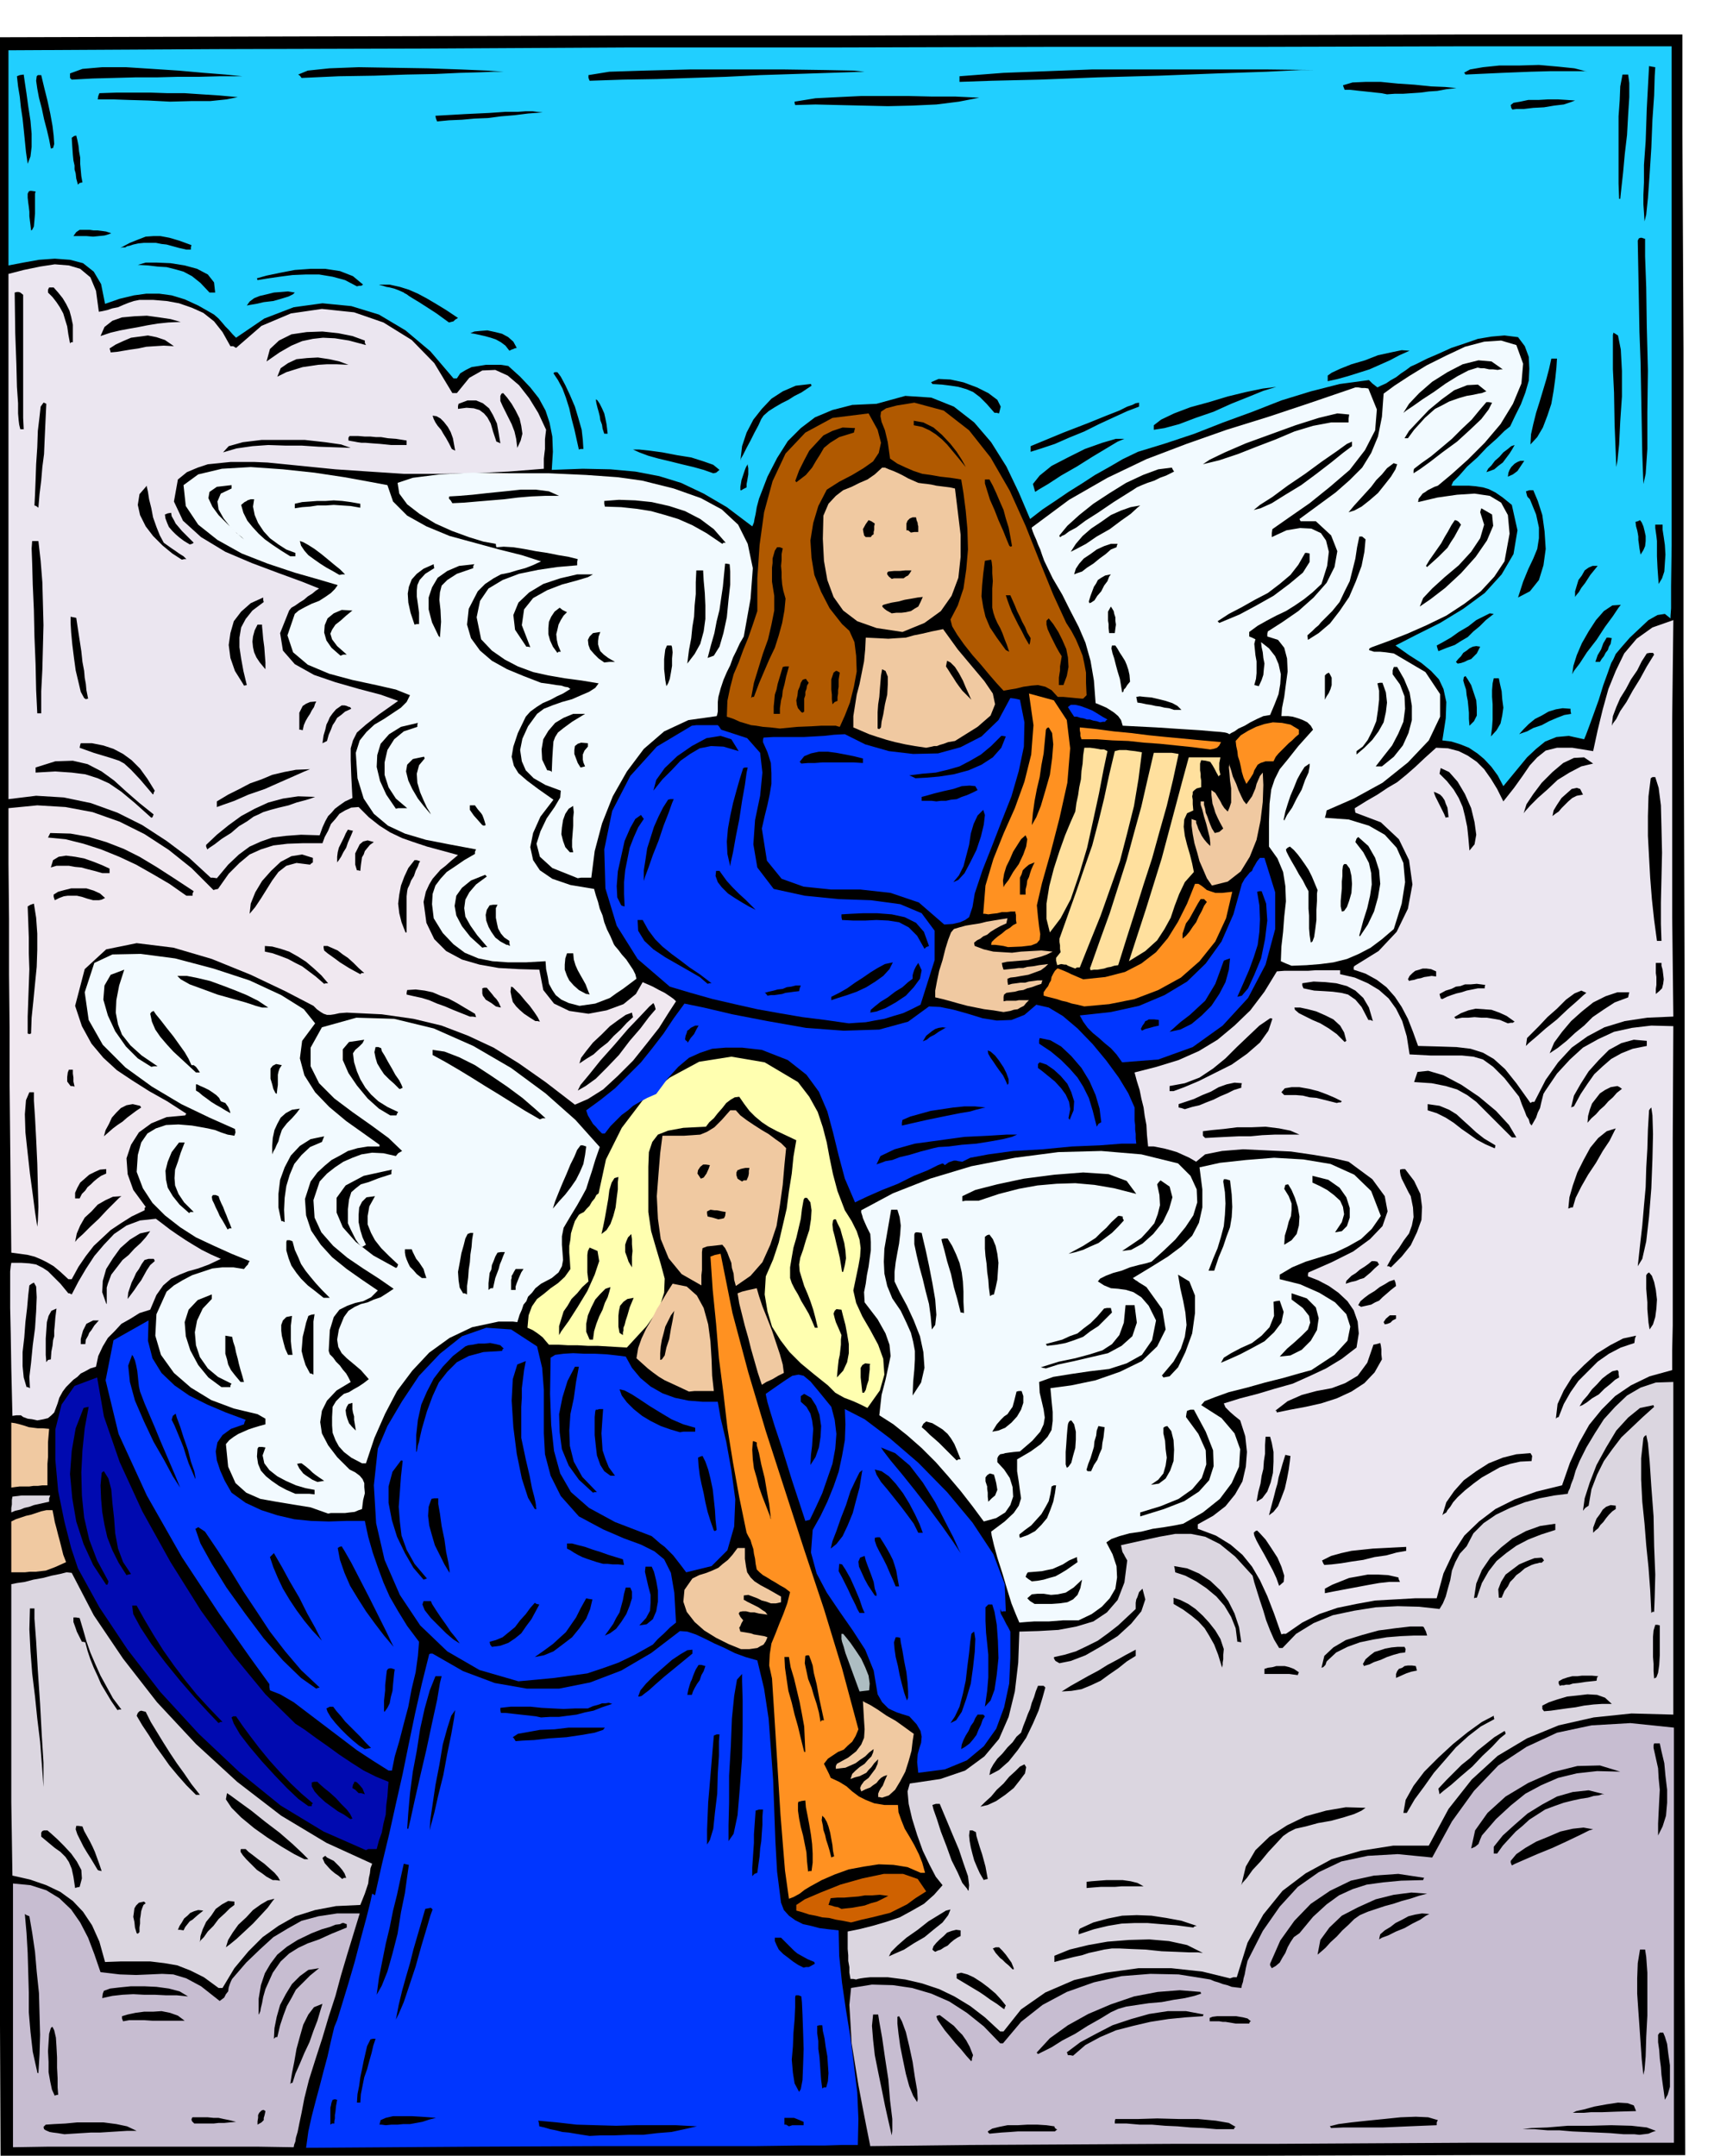 <svg xmlns="http://www.w3.org/2000/svg" fill-rule="evenodd" height="616.713" preserveAspectRatio="none" stroke-linecap="round" viewBox="0 0 3035 3817" width="490.455"><style>.brush1{fill:#000}.pen1{stroke:none}.brush2{fill:#c7bdd1}.brush3{fill:#0036ff}.brush4{fill:#dbd6e0}.brush6{fill:#ff9121}.brush8{fill:#f0c9a1}.brush10{fill:#ebe6f0}.brush11{fill:#f2faff}.brush14{fill:#ffe09e}.brush16{fill:#b05900}</style><path class="pen1 brush1" d="m25 3824-6-2H1l-2-470-1-469-1-470v-469l-2-470-1-469-1-470V66l372-1 374-1 372-1h374l373-1h374l373-1h374v173l2 386v533l2 620v1724l1 319h-371l-370 1-371 1-369 1-370 1-370 1-369 1-369 2z"/><path class="pen1 brush2" d="M23 3802v-467l31 3 28 9 23 14 21 20 16 23 14 27 11 29 11 32 34 4 29 1 24-1 22-1 20 1 23 7 26 14 33 26 4-3 4-3 3-6 4-5 1-7 2-6 2-5 2-4 25-29 25-24 23-21 25-15 25-14 30-8 33-5h40l-11 36-11 36-11 37-10 37-12 37-11 37-12 37-12 38-8 32-5 26-4 19-3 15-3 10-1 7-2 5-1 5-63-1H85l-62 1z"/><path class="pen1 brush3" d="m542 3803 4-29 6-27 7-27 7-26 7-27 7-26 6-27 6-25 5-12 8-26 11-36 12-41 11-42 10-37 7-28 3-14 2 1 3 2 12-54 13-54 12-54 12-53 11-54 11-53 12-53 13-52 2-1h4l54 31 56 21 57 10h57l55-11 55-21 53-31 51-39 13 1 15 5 15 7 18 9 18 8 18 9 19 7 21 6 12 50 8 53 4 53 4 55 2 54 2 55 3 54 7 55 5 13 9 10 11 8 14 7 14 3 15 4 16 2 18 2 1 45 5 48 7 48 8 49 6 48 6 49 2 47-1 46h-28l-31 1h-47l-74 1h-276l-225 1-296 2z"/><path class="pen1 brush2" d="m1541 3800-7-35-7-36-7-37-6-37-6-37-2-35-2-33 3-30 37-6 37 1 34 5 34 10 32 14 31 20 30 24 29 30h5l32-38 38-30 43-23 48-17 49-11 51-4 50 1 50 8 6 1 7 3 7 2 8 3 8 2 8 3 8 1 9 1 1-5 2-6 1-6 2-7 2-11 3-13 27-53 30-43 32-35 37-26 40-19 47-10 53-3 61 6 35-64 39-54 43-45 50-33 54-25 61-13 69-4 77 8v735h-356l-179 1-177 1h-178l-178 1-178 1-177 2z"/><path class="pen1 brush1" d="m1044 3782-13-2-12-2-12-2-11-1-12-3-10-2-10-3-9-2-1-7-1-3 33 3 35 4 34 1 36 1 35-1h71l37 2-22 5-23 5-25 2-25 3h-26l-25 1h-24l-20 1zm-930-3-6-1-6-1-8-1-6-1-7-3-3-2-1-4 4-4 15-1 20-1 21-2h46l23 3 19 4 17 8h-17l-16 1-16 1-16 1h-16l-16 1-16 1-15 1zm1465 2-6-26-6-27-6-30-6-29-6-30-3-27-2-25 2-20h9l2 13 5 28 5 35 6 39 3 37 4 33v21l-1 8zm173-3-2-2-1-2 8-5 12-3 15-3h18l17-1h18l16 1 14 2 1 3 4 3-2 1-2 2h-66l-13 1-16 1-21 2zm1123 1-24-2-22-1-23-1-22-1-23-2h-21l-23-2h-21l16-2 28-1 36-3h39l38-1 36 1 27 3 16 6-6 2-7 3-8 1-8 1-9-1h-19zm-721-9-23-2-23-1-23-2-22-1-23-2h-22l-23-2h-21v-4l1-4h41l33-1 37 1h35l32 3 23 4 12 7-2 1-1 3h-31zm203-2-2-3h-1l16-4 23-3 28-3 30-3 29-3 27-1 22 1 17 5-2 4v5l-25 1-24 1-23 1-23 1h-70l-22 1zm-1674-5-7-1h-4l2-8 9-4 13-3h33l17 1 14 1 12 1-12 3-12 4-11 2-11 2h-12l-10 1h-11l-10 1zm714 2-5-3h-3v-12h17l5 2 5 2 7 3v6h-20l-6 2zm-1053-5-4-4-1-3 1-3 1-1h27l10 1h9l9 2 10 2 12 3-11 1-10 1h-10l-9 1h-34zm112 2v-6l1-6v-5l2-4 4-4 3-1h1l3 2-1 5-1 4-1 3v4l-4 4-7 4zm129 0v-30l1-4 1-5 2-5 4-1 4 1-2 11-1 10-1 6v6l-1 5v4h-4l-3 2zm2200-21 6-3 14-3 18-5 22-4 20-3 17 1 11 4 4 10-35 1-26 1h-19l-12 1h-20zm-2153-18 1-15 3-15 2-15 3-14 3-15 3-13 3-13 6-12 4-1h5l-4 12-3 13-4 14-4 15-5 14-3 15-3 15-1 15h-6zm992-1-7-11-7-17-6-22-5-24-5-25-3-22-2-18v-12l3-1 5 9 7 19 6 25 6 28 4 27 4 23 1 16-1 5zm1324-4-2-15-2-14-2-15-1-14-2-15-1-15-2-14v-13l3-4h6l3 7 4 13 2 17 3 21v38l-4 14-5 9zm-2851-7-5-11-3-14-3-17v-18l-1-19 1-16 1-15 3-10 2-2h1l3 6 3 13 1 16 1 19v18l1 19v16l1 13-5 1-1 1zm1318-7-8-15-3-19-2-23 2-23 1-25 2-23 1-22v-18l1-3h5l5 2 1 11 1 22 1 28 1 32-1 30-1 25-3 16-3 5zm41-6-2-15-1-13-1-15-1-13-2-14v-14l-2-14v-13l4-1h5l1 10 3 13 2 15 3 17 1 15 1 15-1 14-3 11h-4l-3 2zm-942-8 3-19 4-20 4-23 6-22 6-21 9-18 10-13 15-6-4 13-5 17-7 18-7 20-9 19-8 19-8 18-5 16h-2l-2 2zm-448-21-8-36-4-35-3-35v-35l-1-35-1-35-2-35-3-34 3 2 5 2 5 29 5 34 3 35 4 38 1 37 1 37-1 35-2 33-2-1v-1zm2844 5-3-28-2-29-2-29-2-28-2-30v-27l1-27 4-24h9l2 13 2 28v76l-2 38-1 34-2 24-2 9zm-1190-24-9-10-9-11-10-11-9-11-10-12-7-10-6-9-2-6 2-1 4-1 8 6 9 7 8 6 8 9 7 7 7 10 6 11 6 15-2 6v3l-1 1v1zm171-11-1-3-1-2 24-18 28-15 29-15 33-11 32-9 33-5h32l32 6h-1l-1 3-30 2-31 3-32 5-30 7-31 8-28 12-26 14-22 19-5-1h-4z"/><path class="pen1 brush1" d="m1838 3637-2-2v-1l23-25 32-23 36-20 40-17 41-14 42-8 39-3 37 3v1l1 2-12 4-17 4-20 3-21 4-23 2-20 3-20 3-14 4-13 6-18 11-23 13-22 14-23 12-19 12-16 8-8 4zm-1353-27 1-19 4-20 6-21 10-19 11-18 14-14 15-11 19-3-16 13-13 13-12 12-8 15-8 14-6 16-6 18-5 21h-3l-3 3z"/><path class="pen1 brush4" d="m1771 3597-27-25-26-20-28-17-27-13-30-10-30-7-31-4h-31l-10 1-7 1-5 1-3 1-5-1h-5l-2-11v-10l-2-11v-10l-1-11v-31l20-4 24-6 24-7 24-8 22-12 21-12 18-16 15-17-12-15-11-21-12-25-10-28-9-29-6-26-2-22 4-14 54-8 44-15 34-25 26-31 17-39 11-45 6-51 2-55 34-1 35-2 32-6 30-9 24-16 19-22 12-31 5-39-4-7-2-4-2-3-1-3-1-5-1-5 36-8 32-7 28-5h28l25 5 26 13 27 22 31 34 3 12 5 16 5 16 6 18 5 17 7 18 7 16 9 15h6l24-25 31-19 34-14 38-8 38-6 39-2 38 1 36 4 6-10 5-12 4-15 4-14 3-17 6-15 8-15 12-13 12-23 18-18 22-15 25-12 26-10 26-7 26-5 24-3 1-4 3-6 2-7 4-10 4-14 7-17 12-24 15-25 16-25 20-22 21-20 24-14 27-9 31-1v589l-74-2-67 7-62 14-56 23-52 31-46 42-41 52-35 65h-63l-57 9-52 15-46 25-41 31-34 42-28 50-19 61h-6l-6 2-49-12-55-6h-58l-58 8-56 13-51 22-43 30-31 39h-6z"/><path class="pen1 brush1" d="m2188 3583-6-1-6-1-6-1h-5l-6-1h-17v-6l5-2 8-1h34l12 2 8 2 6 5-2 1-1 3h-24zm-1970-4-2-5v-4l10-3 14-3 15-2h16l15-1 15 3 14 5 12 9h-57l-15-1h-26l-11 2zm483-3 5-26 6-25 7-25 7-24 6-24 7-24 7-24 7-24 5-1 5-1 1 1 2 2-4 11-7 24-9 30-10 36-11 33-10 30-9 21-5 10zm-243-9v-28l4-24 7-21 10-17 12-16 17-14 19-12 25-12 18-7 14-4 10-4 8-1 4-2h3l2 1 3 1v6l-27 11-22 10-20 7-17 8-16 10-15 14-14 20-13 29-4 14-2 11-2 8-1 6-2 5-1 1zm1319-10-12-9-11-7-11-8-9-6-10-6-10-6-10-6-10-6v-8l8-2 11 3 11 5 14 9 12 9 13 11 10 11 8 10-2 4v2h-2zm-1596-19 1-8 2-5 11-4 17-2 20-2h23l22 1 22 3 19 5 15 9-20-2h-19l-20-1h-19l-19-1-19 1-18 2-18 4zm486-6 4-30 6-30 6-30 7-29 6-30 7-28 6-28 6-27 4 1 5 1-3 21-4 29-7 34-6 38-9 35-9 32-10 25-9 16z"/><path class="pen1 brush4" d="m387 3520-26-19-24-12-23-9-23-4-25-3h-52l-28 1-10-36-13-29-16-24-18-19-22-16-25-12-29-10-31-7-1-66-1-64v-386l10-2 14-2 15-4 17-3 15-4 15-3 12-3 9 1 39 75 52 77 60 77 69 74 73 67 78 60 80 48 81 37-3 8-1 9-2 9-1 9-3 9-3 9-4 10-4 10-43 2-37 7-35 11-30 17-28 20-25 25-25 30-21 35h-7z"/><path class="pen1 brush1" d="m1793 3487-7-7-6-5-5-5-4-3-8-9-5-8 5-2h6l6 6 6 7 5 7 5 7 2 5 2 5v2h-2zm-370-3-10-5-9-6-9-7-8-6-8-8-4-8-3-7v-6h11l5 5 6 6 6 6 6 6 6 5 9 5 9 5 12 5v1l1 2-7 4-4 2h-5l-4 1zm829 1-3-5v-3l18-41 25-35 29-30 34-23 37-18 41-9 43-3 46 7-1 1-1 3-39 1-32 3-29 4-25 8-24 11-22 16-24 22-24 29-10 7-6 9-5 9-4 10-5 8-5 9-7 6-7 4zm-385-11v-11l27-11 33-8 34-6 38-3 36-1 35 3 32 7 28 14-8-1h-16l-23-1-26-1-29-3-25-1-21-1h-13l-14 2-13 3-14 3-12 4-14 3-12 3-12 3-11 3zm-293-10 4-8 11-11 16-14 20-14 19-15 18-11 13-8 8-2-4 10-10 13-15 12-17 14-19 11-17 11-16 7-11 5z"/><path class="pen1 brush1" d="m2333 3461 5-26 16-22 22-21 29-15 31-14 32-8 31-4 28 2-15 4-15 5-15 4-15 5-15 4-15 5-15 5-14 6-10 7-10 10-11 10-10 11-11 10-9 10-8 7-6 5zm-677-5-3-2-2-2 2-6 5-6 6-6 7-6 6-6 8-3 8-2 8 1v10l-6 3-6 4-6 5-5 5-6 3-6 4-6 2-4 2zm-1256-8 4-13 8-13 10-14 14-13 12-13 14-10 12-7 12-3-4 5-8 11-12 13-14 15-15 14-14 13-11 9-8 6zm-46-9 1-11 4-12 6-13 9-11 8-12 11-8 11-6 11 1v6l-8 6-9 9-11 10-9 12-10 10-7 10-6 6-1 3zm2088-5 1-5 1-4 8-7 10-6 9-7 12-6 11-6 12-3 12-2 13 1-6 3-10 7-14 7-14 8-15 6-14 7-11 4-5 3zm-2200-11-3-10-1-10-2-9 1-7 1-8 3-5 5-5 9-2 1 1 2 2-4 3-2 5-2 6-1 8-1 6v8l-1 7v8l-3 3-2-1zm1668 2v-6l2-4 24-11 26-7 25-5 26-1 26 1 26 4 27 5 27 9-4 1-2 2-30-4-27-2-24-2h-23l-23 1-24 4-25 6-27 9zm-1595-8 3-7 4-6 4-7 6-5 5-5 7-3 7-2 9 1-10 8-9 8-5 3-4 5-4 5-3 6-6-1h-4z"/><path class="pen1" style="fill:#cf6100" d="m1507 3404-15-3-12-2-12-3-12-1-12-3-11-2-12-4-11-3v-10l15-10 28-12 35-14 39-11 38-8h34l26 9 15 22-19 12-15 11-16 8-14 7-16 4-16 4-18 4-19 5z"/><path class="pen1 brush1" d="m1490 3380-6-3-6-1-6-2-5-1 2-6 2-6 12-1h12l12-1 13-1 12-2h13l13-1 15 2-10 5-10 5-11 3-11 4-11 2-11 2-10 1-9 1z"/><path class="pen1 brush6" d="m1397 3362-7-50-4-49-4-50-3-48-3-49-3-49-3-48-3-47-5-23 1-20 3-19 7-17 7-18 7-17 7-19 5-20-9-7-9-5-8-5-7-4-8-5-7-4-6-5-5-5-2-10-1-9-2-9-1-8-3-9-2-7-4-7-3-6-13-63-11-61-10-62-7-61-8-62-5-61-6-60-4-59 8-3 10-2 21 105 28 105 31 104 34 105 34 105 35 105 32 105 29 108-5 12-6 10-8 7-7 7-10 4-9 6-9 6-7 9 3 6 3 6 3 6 3 7 15 7 13 8 10 9 12 9 12 6 15 6 18 3h24l1 13 5 14 6 15 9 15 8 14 8 16 6 15 5 18h-8l-23-10-25-4-26-1-26 4-27 5-25 9-23 10-20 11-10 6-9 7-11 6-8 3z"/><path class="pen1 brush1" d="m1713 3345-9-11-8-18-11-22-9-25-10-26-7-22-6-17-2-8 6-2h7l5 12 8 19 10 24 11 26 8 24 8 23 2 16-1 10-2-2v-1zm-1580-2-3-20-3-14-5-12-6-9-9-9-10-7-12-10-12-10v-7l2-3 3-1h6l7 6 11 10 11 11 13 14 10 14 8 15 1 15-4 15-5 1-3 1zm1791 0v-11l9-1 13-1 13-1h29l14 2 12 3 11 6h-39l-12 1h-25l-13 1-12 1zm274-5 8-33 17-29 25-24 31-20 33-16 36-10 35-6 35 1-7 5-13 6-19 6-22 6-23 4-22 6-18 4-12 6-10 7-12 13-14 15-14 17-14 15-10 14-8 9-2 4zm-1715-9-11-6-8-6-9-6-6-6-7-7-6-6-6-7-4-6v-4l1-1h8l5 5 8 6 9 7 11 8 9 8 9 8 6 7 4 7-8-1h-5zm123-2-7-6-6-4-6-5-4-4-8-9-4-9 2-2 3-2 3 3 6 3 6 3 6 6 4 4 5 6 4 6 3 8h-4l-3 2zm1136 2-7-12-5-11-5-12-3-11-3-12-2-11-1-10 1-9h5l6 3 1 7 3 10 3 10 4 12 3 11 3 11 2 11 2 11-5 1-2 1zm-410-7v-15l1-15 1-15 1-14v-15l1-14 1-14 1-14 6-2h7l-1 13v14l-1 14-1 15-2 13-1 14-2 14-2 15-5 2-4 4zm-1159-11-6-10-6-10-7-11-6-10-6-12-5-10-3-9 1-6h4l7 1 3 8 5 9 5 9 5 10 4 9 4 11 4 11 4 12-5-1-2-1zm1258 3-2-18-1-16-3-15-3-15-4-15-3-15-2-14v-13l1-3h2l3-1 7-1 1 12 3 15 3 16 3 18 2 16 1 17v16l-2 15h-4l-2 1zm1246-11-2-5v-3l10-12 16-11 19-11 22-9 21-9 22-5 19-2 17 3-7 2-16 8-23 11-26 12-27 11-23 10-16 7-6 3zm-2138-11-18-9-22-13-25-16-24-17-23-19-17-17-10-15 2-11 6 4 15 11 22 16 25 20 25 19 23 20 17 16 11 11h-7zm933-3-3-12-3-10-3-9-2-9-3-9-1-8-2-9 1-8 4 4 4 7 3 8 3 11 2 11 2 11 1 10 2 10-3 1-2 1zm1173-7v-12l16-20 21-19 23-20 26-16 26-14 28-8 28-3 28 7h-4l-6 2-9 1-10 3-13 2-14 3-16 4-17 6-16 6-14 9-14 9-12 11-12 10-12 13-11 12-10 14h-6z"/><path class="pen1" style="fill:#000ab0" d="m648 3276-75-33-76-46-74-60-71-67-68-74-58-75-50-75-38-69-12-36-12-47-11-54-5-55v-54l11-44 23-33 40-15 12 69 28 81 40 87 50 90 54 86 58 80 56 68 53 52 17 11 19 14 20 14 22 16 21 14 22 14 22 11 22 9-1 11-1 15-2 15-1 17-4 16-3 16-5 14-4 15h-15l-4 2z"/><path class="pen1 brush1" d="m2605 3273 7-32 22-31 32-29 40-24 43-19 44-11 40-1 36 11-41-1-36 4-33 8-30 13-28 15-26 21-26 24-25 29-3 7-3 8-6 5-7 3zm-1353-7v-26l1-25 1-24 2-23 2-24 2-24 2-24 2-23 5-2h5l-1 13v25l-2 31-1 36-4 33-3 29-6 20-5 8zm38-6v-28l1-40v-48l3-51 2-50 4-40 5-29 9-10v13l1 34v47l-1 55-4 53-4 48-7 33-9 13zm1646-10v-21l1-21 1-20 1-19-2-20-1-18-4-18-4-18v-5l1-3h10l3 14 5 21 2 22 3 25v23l-2 23-6 19-8 16zm-2175-9 1-19 4-27 5-34 7-36 6-36 8-29 7-22 7-10-2 15-5 28-7 34-7 38-9 36-7 31-6 22-2 9zm-40-3 2-29 3-34 5-38 7-37 6-39 8-36 9-32 10-25h11l-3 12-5 30-9 41-10 47-11 47-10 44-7 32-4 17h-2zm-102-18-10-7-11-6-11-8-11-8-11-10-8-9-5-9v-7l4-1h6l4 4 8 7 10 8 11 10 9 10 10 10 6 8 4 8-3 1-2-1zm1866-10 4-23 14-25 19-25 25-25 26-24 26-21 25-18 21-11v2l1 4-24 13-22 17-22 20-19 22-20 23-17 24-17 23-14 24h-6zm-749-11 8-8 11-10 10-12 12-11 10-12 11-10 8-8 8-4 3 5-2 11-9 12-11 14-15 12-16 11-15 7-13 3zm-1190-1-18-13-20-19-22-23-22-24-22-26-17-22-11-19-4-11 3-2h5l11 16 14 19 16 21 18 22 18 20 20 21 19 18 20 17-2 2v3h-6z"/><path class="pen1 brush8" d="m1562 3183-5-1h-2v-6l2-5 3-5 3-4 4-10 4-9-6 2-5 3-4 4-4 5-6 4-5 4-8 3-8 4-2-6 2-5 5-7 8-6 6-8 6-8 4-9 1-8-7 7-5 7-5 5-4 5-6 3-6 3-8 2-8 3 3-9 6-6 7-6 9-6 6-7 6-6 3-7 1-6-8 6-7 7-9 6-8 6-9 4-9 4-9 1-8 1v-5l2-4 20-11 14-11 9-12 5-12 1-15-1-15-1-17-1-18 3 2 10 5 13 8 16 11 16 9 14 10 11 8 7 5-2 13-2 17-5 18-6 19-9 17-9 15-11 10-12 4z"/><path class="pen1 brush1" d="m347 3178-17-17-15-17-15-18-12-17-13-18-11-18-12-18-10-17 2-5 3-3 3-1 8 2 9 18 11 18 11 18 12 19 12 18 13 18 13 19 15 19h-7zm288-3-6-6-5-3 1-6 2-3v-2h3l2 1 5 5 5 6 4 10-7-2h-4zm1914 2-1-5-1-5 14-15 14-14 13-13 15-12 13-13 15-12 15-12 18-11 1 1 1 4-10 8-14 15-17 16-18 19-20 17-17 15-14 11-7 6zM77 3164l-3-41-3-39-5-41-4-39-5-41-3-39-2-39 1-37h8v18l3 40 3 52 4 59 3 56 3 48v43zm1675-21 2-10 5-9 7-10 9-9 9-11 9-9 7-10 8-7 4-12 4-10 4-11 4-9 3-11 4-10 3-10 4-10h10l3 3-5 18-7 23-10 23-12 25-15 22-16 20-17 15-17 9z"/><path class="pen1 brush3" d="m1626 3139-2-19 1-14 3-11 3-9 1-11-2-10-7-12-13-14-13-4-9-3-9-4-6-3-6-6-5-5-4-7-4-7-7-42-15-37-22-34-23-33-23-34-18-34-10-37 3-40 14-25 12-25 11-27 9-26 6-28 5-28 1-28-1-27 35 18 45 34 50 43 51 52 45 54 37 56 20 53 2 48h-5l-2 1-2-3-1-3 1 9 5 9 2 4 3 6 3 5 4 8v46l-2 46-9 42-14 38-22 31-30 25-39 16-47 6zm-938-4-27-17-29-19-29-22-29-22-29-22-25-19-24-14-18-7-1-6v-5l-34-47-55-78-66-100-62-109-50-109-23-95 14-71 62-35-1 36 8 31 16 26 23 22 26 18 32 16 33 14 35 13-2 4-1 4-23 8-15 11-9 13-3 16 2 16 6 18 8 18 12 21 25 18 28 13 28 9 30 7 30 3 31 1 31-1h33l6 28 8 28 9 26 10 27 11 25 15 26 16 26 21 28-2 25-4 29-7 29-6 32-8 30-8 31-8 27-5 25h-6z"/><path class="pen1 brush1" d="m1424 3102-6-24-5-21-6-21-5-21-6-21-3-20-3-21-1-19h8l3 18 6 20 5 21 5 21 4 21 4 22 1 22 1 23h-2zm-778-5-10-6-11-9-11-10-10-10-10-11-8-10-6-10-2-6 6-3h6l6 8 8 9 7 9 9 9 9 9 9 9 9 10 10 10-6 1-5 1zm1056 0 1-8 3-8 4-8 5-8 4-9 5-7 3-7 4-6h10l3 3-4 6-3 9-4 8-4 10-6 8-6 7-8 6-7 4zm-789-14-3-5-2-2 9-6 17-3 22-4 26-1 25-3h64l-3 4-15 5-23 4-27 4-30 2-27 3-21 1-12 1zm-526-32-19-20-23-25-26-30-26-32-25-33-19-29-13-24-2-15h8l14 25 16 27 17 27 19 27 19 25 21 26 22 24 24 25h-4l-3 2zm1296 0 8-12 8-17 6-23 5-23 3-26 3-23 2-20 2-14 2-2 3-2 2 13-1 23-3 27-4 29-8 27-8 23-10 15-10 5zm-230-2-3-17-4-15-5-15-4-14-6-15-3-14-3-14 1-13 3-1h3l1 1 1 3 2 5 3 9 2 13 5 20 5 27 8 37h-4l-2 3zm-495-8-9-2-9-1-9-1-9-1-9-1-9-1-9-1h-8l-1-5v-4l18-2h36l19 2 19 1 20 1 21-1h22l9-4 11-3 5-2h6l6-1 6 2-18 6-15 6-15 3-15 4-16 2-15 2h-16l-16 1zm-278-11v-19l1-9 1-9v-9l1-9 1-9 1-8 2-3 3-1h3l6 2-1 6-1 10-1 10-1 12-3 11-2 11-4 8-5 7-1-1zm-472-2-11-16-9-15-9-15-6-14-7-15-6-15-5-15-4-15-4-1h-2l-3-6-3-6-3-6-2-6-4-11v-8h5l6 1 6 20 6 21 7 20 9 21 9 20 11 20 11 20 15 20h-4l-3 1zm2526 2-3-4v-6l12-6 15-5 17-5 19-2 17-2 17 1 14 5 12 11h-17l-15 1-17 2-15 3-16 2-14 2-14 2-12 1zm-990-8 4-28 2-24v-40l-2-20-2-19-1-21v-24l5-5h7l4 13 4 23 2 28 1 31-3 29-4 27-7 19-10 11zm-138-11-5-14-4-15-4-16-3-16-4-16-2-14-1-12 3-9h4l4 1 1 8 3 15 3 18 4 20 2 18 1 16v11l-2 5zm-476-7 4-11 10-12 14-14 16-14 16-14 15-10 12-7 9-1v7l-28 23-22 18-16 14-11 10-8 6-5 4-4 1h-2zm87-3 2-10 2-7 2-6 2-4 2-6 2-5 3-7 5-8h5l7 2-1 3-2 6-4 7-3 9-5 7-4 7-3 6-2 6h-8z"/><path class="pen1" style="fill:#adbdc2" d="m1522 2995-11-30-8-22-6-16-3-11-3-9-1-5v-9h3l5 6 8 10 9 13 10 15 7 15 6 15 2 14-1 12-9 1-8 1z"/><path class="pen1 brush1" d="m1880 2995 16-10 16-9 16-9 17-9 16-10 17-9 16-9 17-9v11l-16 10-15 12-16 11-15 11-17 8-17 7-18 3-17 1zm-1320-5-27-19-32-31-34-39-33-44-33-46-26-42-20-36-9-26 2-1 3-2 6 4 6 4 23 34 23 36 22 36 24 36 23 35 27 35 28 33 33 31-4 1-2 1zm2202-5-2-4v-4l7-4 9-3 8-2h9l8-1h18l11 1-2 2-1 6-19 2-13 2-10 1-6 2h-6l-4 1h-4l-3 1z"/><path class="pen1 brush3" d="m918 2977-69-20-57-33-48-46-36-54-27-62-15-65-4-67 7-65 17-40 26-44 30-45 37-39 39-31 43-15 44 3 46 30 9 38 3 39v77l2 37 10 38 18 36 32 36 43 23 37 16 30 11 24 12 17 14 12 24 6 35 3 53-11 9-10 10-11 10-9 10-32 18-29 14-28 10-27 9-29 4-29 4-31 3-33 3z"/><path class="pen1 brush1" d="m2929 2972-1-13v-13l-1-12v-36l1-11 3-10h4l4 1v53l-1 17-2 14-3 8-4 2zm-457-1v-7l2-5 3-4 6-2 4-3 6-1h7l7 1 1 4 1 4-10 2-9 3-9 4-9 4zm-233-7v-9l6-2 8-1 7-2h15l8 2 8 3 9 6-1 2-1 3-8-1-7-1h-44zm101-11 5-21 16-15 22-13 29-9 29-8 30-4 26-3h22l2 1 2 4 2 4 2 7h-23l-23 1-25 2-24 4-24 5-22 8-20 10-15 14-2 2-2 6-4 4-3 1zm-176 0-7-23-7-18-9-16-8-13-11-12-12-10-15-11-17-10v-11l12 4 14 7 13 9 13 12 11 12 11 14 9 15 6 18-1 10v8l-1 6v4l-1 4v1zm251-3-1-3h-1l5-9 8-7 8-6 10-3 9-3 11-2 11-1h12l2 4-1 6-9 1-11 3-12 4-11 5-12 4-8 4-7 2-3 1zm-539-5-7-4-2-3-1-3 1-1 18-4 20-6 19-9 20-10 18-13 18-14 16-15 15-14v-11l1-6 2-4 3-9 6-6 5 19-7 21-18 22-24 22-29 18-28 16-26 10-20 4zm-929-11 17-12 15-11 12-11 11-10 9-13 9-13 8-16 10-18 4 1 7 1-4 17-7 17-12 17-13 16-17 13-16 12-17 7-16 3z"/><path class="pen1 brush8" d="m1312 2920-22-9-22-11-21-13-17-15-14-18-6-18 2-21 14-20 12-6 13-4 10-4 11-5 8-7 9-7 8-9 9-12h13v19l2 14 2 10 6 9 7 7 11 7 15 8 21 12v10l-9 2h-9l-8-3-8-2-8-4-8-3-8-3-8 1v8h1l5 3 6 3 8 4 6 3 7 5 5 3 4 5-7-1-8-1-8-2h-7l-8-2h-6l-5 1-2 3 3 6 5 6-3 5-2 5-2 3 2 7 6 1 6 1 6 1 6 2 6 1 6 1 6 1 6 2-3 7-4 6-6 3-5 3-7 1-7 1h-15z"/><path class="pen1 brush1" d="m697 2916-17-20-16-21-16-22-14-22-14-23-10-23-8-23-4-21 3-2 4-1 5 8 12 21 15 29 17 33 16 32 14 28 9 19 4 8zm174 0-3-4-1-5 11-3 12-5 11-9 11-9 9-12 10-11 8-11 8-9 3 2 5 1-7 13-7 13-9 12-9 13-11 9-12 8-14 5-15 2zm-57-6-11-7-13-11-14-14-13-13-11-14-4-10 2-6h13l2 5 7 11 8 12 10 14 8 12 9 11 5 7 2 3zm-244-5-17-18-14-17-14-19-12-18-12-20-9-19-8-19-6-18 3-3 4-4 4 7 11 19 13 24 17 29 14 28 14 25 8 16 4 7zm1621 2-3-24-8-20-12-20-14-16-18-15-18-12-19-10-18-6-1-7-1-4 23 4 21 9 20 13 18 17 14 19 11 22 8 24 4 27-5-1h-2zm-1120-11 8-11 7-10 5-10 6-10 3-11 3-11 2-11 3-11h8l3 7v12l-4 13-6 15-9 14-9 12-11 8-9 4z"/><path class="pen1 brush10" d="m2269 2894-13-37-12-31-13-28-14-24-17-21-21-18-26-16-32-12v-8l27-15 22-17 17-21 13-23 6-26 2-26-3-28-9-28-10-8-8-7-8-8-3-7 29-9 31-8 30-9 32-9 29-13 30-14 28-17 26-20 4-25-2-21-7-20-11-16-16-15-17-12-19-10-18-7v-4l1-3 41-18 38-19 30-22 22-23 9-26-5-27-22-30-42-31-26-6-35-6-41-6-42-2-43-2-37 3-30 6-16 13-12-7-11-5-11-5-10-3-11-3-10-2-10-2h-10l-2-20-1-18-3-16-2-15-4-16-3-15-5-16-4-15 39-10 39-12 36-16 33-20 30-25 28-27 25-33 22-36 13-1h42l14-1h43v7l26 6 23 10 20 12 17 15 13 18 11 22 8 27 5 32 38 2h55l20 2 17 5 18 13 20 20 26 33 5 14 5 12 3 8 4 6 2 7 3 4 4-7 4-7 3-9 4-8 2-9 2-8 2-8 3-5 21-31 23-25 23-21 27-15 28-13 32-7 34-4 39 1-1 199v331l-1 44v35l-40 11-33 16-28 19-24 24-22 27-18 32-16 35-14 40-45 11-39 14-34 17-29 22-26 25-20 31-17 36-12 44h-38l-35 2-36 2-33 6-34 7-32 11-30 15-29 20h-5l-3 1z"/><path class="pen1 brush1" d="m1132 2878 12-13 7-13 1-14v-14l-4-15-3-13-3-13 1-9h11l4 9 4 16 3 17v20l-3 17-6 14-11 9-13 2z"/><path class="pen1 brush11" d="m1805 2873-6-14-8-20-8-26-8-27-9-28-6-22-4-17-1-7 24-18 16-15 9-13 4-13-2-14-2-15-3-19v-21l24-14 18-13 12-13 7-12 2-16v-16l-2-20-2-22 37-5 43-9 43-15 39-19 27-26 15-30-6-36-28-39-8-5-5-3-4-3-2-1-4-3-1-1 33-20 29-18 24-18 19-19 12-23 6-27v-32l-5-39 36-8 46-5 50-4 52 3 48 8 42 19 30 29 17 44-16 23-19 18-23 13-23 11-26 8-26 8-24 10-22 13v8l36 9 34 15 28 17 20 21 7 22-5 25-23 25-41 27-22 6-28 8-32 8-32 9-32 8-25 9-18 7-6 7 36 23 23 27 10 28-2 31-13 29-21 28-30 24-35 20-15 3-18 3-21 3-20 5-21 3-18 5-14 5-9 6 11 21 7 21 1 20-3 20-10 17-14 15-18 13-23 11h-27l-13 1-13 1h-26l-14 1-12 1z"/><path class="pen1 brush1" d="m1522 2856-4-7-3-7-4-8-4-8-5-11-5-10-6-12-6-11 1-13 5 1 6 9 9 16 8 18 8 19 5 15 4 9h-9zm1402 0-2-41-3-40-4-39-3-38-4-39-2-39v-38l4-36 2-3 3-2 3 14 3 32 3 45 4 53 1 53 2 50-1 40-1 26h-3l-2 2zm-1092-16-8-5-5-5 8-7 10-1h11l13 2 12-1 14-3 14-9 15-14-3 15-5 12-8 8-10 5-14 2-14 1h-30zm778-10 4-26 10-24 15-22 19-18 20-16 24-13 25-9 27-4v11l-25 8-23 9-21 11-18 13-17 14-14 18-12 21-9 26h-3l-2 1zm44-1-1-15 5-13 8-13 12-9 12-9 14-6 13-5 13-1 2 2 2 3-2 2-2 2h-4l-3 1-5 1-6 2-12 6-8 7-7 5-5 6-6 6-4 8-6 8-5 12h-5zm-1105-4-6-9-6-9-6-11-5-11-5-11-1-9 3-7 8-3 2 8 4 11 5 13 5 14 2 12 3 9v4l-3-1zm797-4v-8l13-7 15-6 15-6 17-3 16-3h18l18 1 18 4 1 4 2 4h-19l-18 2-17 3-16 3-16 3-16 3-16 3-15 3zm-2158-15-23-35-17-37-13-40-7-41-4-43 3-41 7-40 14-36 4-1 5-1-7 38-4 39-2 39 1 41 4 39 9 39 14 37 20 37-1 4-1 2h-2zm1398 3-5-12-5-11-6-14-6-12-7-13-5-10-3-9v-5l4-1h5l7 11 6 10 5 9 5 10 3 9 3 10 2 12 3 16h-6zm679-1-5-14-6-13-8-15-7-13-8-14-6-11-4-9-1-5 3-3 3-1 5 5 10 11 10 15 11 17 7 16 5 16-1 11-8 7zm-438-8-6-4-5-4 2-5 2-3 13-1 12-1 9-2 10-2 9-4 9-4 11-7 14-6v3l1 6-10 7-10 7-10 6-9 5-11 3-10 3-11 2-10 1zm-1077-3-18-21-15-26-14-29-9-29-6-31v-29l7-26 15-20h2l1 1-3 27-2 28-2 26 2 26 3 25 9 25 14 25 22 26-3 1-3 1zm-526-8-14-22-11-22-9-23-5-22-4-23-2-23-1-24 2-22 2-2 2-1 8 13 5 19 2 24 3 27 2 27 5 27 9 24 14 21-5 1-3 1z"/><path class="pen1 brush8" d="M44 2784H20v-90l8-4 9-3 9-3 9-2 9-3 9-3 9-2h11l2 10 2 11 3 11 3 12 3 11 3 12 3 12 5 13-11 5-9 4-8 3-8 3-9 1-9 1H53l-9 1z"/><path class="pen1 brush1" d="m796 2785-9-15-8-16-9-18-5-17-5-18-2-17 1-16 5-14 5-1h7v10l3 17 3 22 5 24 3 22 4 19 2 13v5z"/><path class="pen1 brush3" d="m1215 2784-9-12-7-9-7-9-7-7-8-8-8-6-8-7-7-6-65-25-46-25-32-28-19-33-11-40-5-46-2-55 1-64 8-5 15-2 17-1 20 1h19l20 1 18 2 16 2 11 20 15 18 18 15 21 12 22 8 24 5 25 2h27l5 29 10 42 9 50 7 52-2 48-12 42-28 28-45 11z"/><path class="pen1 brush1" d="m1068 2769-11-3-9-3-9-3-8-3-8-4-7-4-6-4-6-3v-9h9l11 3 12 3 14 5 13 4 14 5 13 4 13 4 1 5 1 5-10-1h-10l-9-1h-8zm1277 2-2-3-2-5 16-8 18-5 18-4 19-2 19-2 20-1 19-1 20-1v7l-17 3-18 5-21 3-20 5-21 3-18 3-17 2-13 1zm-644-21-14-21-19-27-23-31-24-31-24-30-20-24-13-17-4-6 25 10 26 22 23 30 22 35 17 33 15 29 9 20 4 8zm-230-8 3-13 7-18 8-23 9-23 8-25 9-19 7-14 5-4-2 12-3 19-6 22-6 23-9 22-9 19-11 14-10 8zm335-19-1-3v-3l10-8 11-8 9-10 9-10 7-12 6-11 3-13 2-13 4-2h4l-2 14-3 15-5 14-6 15-10 12-11 11-13 7-14 5zm-180-9-8-16-11-15-12-16-12-15-12-15-11-13-8-13-3-9 12 3 13 9 12 13 13 17 11 18 10 19 8 17 6 16h-8zm-362-4-6-17-5-16-4-17-3-16-4-17-3-15-2-16-1-15 4-2 4-1 5 10 5 14 4 16 4 19 2 18 2 19 1 17 2 18-3 2-2-1zm1557 4v-9l3-8 3-8 6-8 5-8 6-5 8-3 9 1v6l-6 4-6 6-5 6-5 7-5 5-4 6-5 4-4 4z"/><path class="pen1 brush11" d="m1742 2694-20-27-21-27-22-26-22-25-25-25-25-22-25-20-25-16 4-36 7-27 5-23 4-19-2-20-7-20-14-25-23-30-1-18 3-15 2-15 3-15 2-15 2-14v-15l-1-14-6-12-4-9-3-7-1-4-2-6v-4l56-30 66-26 73-22 77-15 77-10 76-2 71 6 65 16 22 22 11 24 1 23-7 23-14 21-18 22-21 20-21 19-10 3-13 3-15 4-15 6-15 4-13 5-10 5-4 5 11 7 12 5 13 1 14 2 13 4 14 9 13 15 13 26-7 35-18 26-27 15-31 10-34 4-34 5-31 5-25 9 1 19 4 17 3 13 2 14-2 12-6 13-14 16-22 19-11 1-8 1-7 1-3 1-6 1-3 3-2 4v7l12 13 10 15 5 16 1 17-5 15-9 13-16 10-22 6z"/><path class="pen1 brush3" d="m1426 2693-24-73-17-55-13-39-8-26-5-17-2-9-1-5v-1l20-14 16-11 11-7 11-2 9 2 12 10 15 18 22 27 6 23 3 25-2 26-5 27-9 26-9 26-11 24-11 23-4 1-4 1z"/><path class="pen1 brush1" d="m1364 2686-7-18-7-18-6-17-4-16-5-17-2-16-1-17 1-15h2l5 2v5l4 14 4 20 6 24 4 24 4 22 2 17 1 10-1-2v-2zm655-1v-7l36-11 32-13 24-17 17-20 8-24-1-25-13-29-22-30 1-7 1-4 6-2h6l21 39 13 33 1 28-8 25-18 20-26 17-36 14-42 13z"/><path class="pen1 brush11" d="m581 2680-31-11-31-5-30-5-28-5-25-11-19-17-13-29-4-40 6-7 8-6 8-5 9-4 9-4 9-3 10-3 11-3v-10l-7-4-7-4-42-10-40-15-36-22-30-26-23-32-10-34 2-38 18-40 13-11 15-9 17-9 18-6 18-6 18-2h19l19 3 4-5 3-3 1-3 2-3-32-13-31-14-32-15-28-18-27-21-22-22-17-26-11-29 2-30 6-22 11-16 15-9 18-6 22-1 24 2 28 5 13 3 10 4 6 2 6 2 6 1 6 1 2-6-1-6-45-20-50-24-52-31-47-34-40-40-25-44-7-49 17-52 32-15 50-1 61 8 68 18 64 21 56 26 40 25 20 25-23 31-4 31 8 30 19 30 25 26 30 25 31 22 28 20v3h-21l-18 3-17 5-14 8-15 8-12 10-13 12-12 16-10 31 2 29 9 27 17 25 20 22 26 21 27 19 28 19-12 12-14 7-14 3-14 5-14 7-10 13-7 23-2 37 2 6 6 6 5 7 7 7 5 7 6 7 4 7 4 8-25 15-17 18-9 18-3 20 3 20 11 21 16 21 22 22 10 5 8 6 5 6 3 7v7l1 11-3 12-2 16-6 2-7 3-9 1-8 1h-25l-5 1z"/><path class="pen1 brush1" d="m2247 2683 5-19 4-15 3-12 3-10 2-11 3-10 4-14 5-16 4 1 5 1-1 9-2 15-3 16-4 18-6 16-6 15-8 10-8 6zm307 0 7-23 14-20 17-19 22-16 22-14 25-10 24-6 25-2 3 5-1 9-20 1-18 4-18 6-16 9-16 9-15 11-15 12-13 12-8 9-5 8-5 6-2 4-5 3-2 2z"/><path class="pen1 brush4" d="M20 2678v-8l1-6v-8l1-6 8-1 8-1h51l-2 5v6l-9 2-9 2-9 2-8 3-9 2-7 3-9 2-7 3z"/><path class="pen1 brush1" d="m947 2672-12-20-11-34-9-44-6-47-3-47 2-38 8-26 15-6-3 16-2 16-2 16v17l-1 16v55l8 38 7 30 4 21 4 15 2 9 1 6v3l1 4h-3zm1856 3 3-22 9-28 12-31 17-31 18-30 21-23 21-17 24-5v1l1 2-20 18-19 18-19 18-16 21-15 21-12 24-10 26-5 29-6 4-4 5zm-1053-16-1-9v-7l-1-7v-4l-3-9v-7l3-4 3-2 2-1 7 2 2 7 2 8 1 6 1 6-2 5-2 5-6 5-6 6zm475 0 3-17 4-15 2-14 3-12 1-14 2-13v-15l1-15h8l3 11 3 16v17l-1 20-4 17-6 16-9 12-10 6zm-1702-14-16-7-13-7-13-9-10-8-9-10-5-12-2-13 1-14 2-3h6l6 1-5 14 3 14 9 12 14 11 15 8 18 8 17 5 16 3v8l-9-1h-25zm527-2-25-23-18-25-12-29-4-30-1-32 6-30 9-29 13-25h7l-5 27-4 29-6 28-2 29 1 27 7 28 15 27 26 27h-4l-3 1zm-731-9-13-20-15-28-19-33-17-36-16-37-9-33-3-29 7-19 2 3 3 7 2 8 2 10 1 9 1 10 1 9 2 9 8 21 9 21 9 21 9 22 9 21 9 21 9 21 9 22z"/><path class="pen1 brush8" d="M20 2634v-115l7 1 8 2 7 2 9 3 8 1 8 1h9l11 1-1 12-1 12v26l-1 12v38h-9l-8 1h-8l-7 1H35l-8 1-7 1z"/><path class="pen1 brush1" d="m2038 2629 13-9 9-11 4-14 2-14-2-15-1-15-3-13v-10l3-2 4-1 7 9 4 16 1 17-1 20-6 17-8 14-12 9-14 2zm-1476-5-9-4-6-4-6-4-4-3-7-9-4-8 5-1h3l8 6 7 6 4 4 5 4 7 5 9 6-6 1-6 1zm-216-5-6-14-6-14-5-15-4-13-6-15-5-12-5-12-5-10 2-7 5-4 2 7 6 16 6 19 8 23 5 20 6 17 2 11v3zm735-6-11-8-7-11-6-17-2-17-2-19v-32l1-10 1-3h3l3-1h7l-1 13-1 15-1 15 1 15 1 15 5 15 6 15 11 15h-8zm845-8-2-2v-1l3-10 4-10 3-10 3-10 1-10 3-10 1-9 3-8 5 1 6 1-1 9-1 9-2 10-1 10-4 9-4 11-6 9-5 11h-6zm-37-6-2-6v-22l1-13 1-15 1-12 1-9 1-3 2-3 3-1 5 7 3 13v14l-1 15-4 14-3 12-5 7-3 2z"/><path class="pen1 brush11" d="m641 2591-19-10-13-10-9-10-6-11-5-13-1-13v-15l1-18 6-10 7-7 7-6 9-3 8-5 9-5 9-6 9-7-14-16-13-11-12-10-9-9-6-11-2-13 3-18 9-22 8-11 11-7 11-5 12-3 11-5 12-4 11-7 12-8-26-18-28-18-28-19-25-21-21-24-12-26-2-31 11-33 13-14 14-11 15-10 16-7 16-6 19-3 20 1 22 5 4-5 7-4-24-23-30-22-34-24-32-24-27-27-15-30v-33l20-36 61-17 67 2 70 17 70 31 67 39 61 45 53 47 43 48-8 23-6 20-5 15-5 16-7 13-9 16-11 18-13 22-3 15v15l1 13 1 14-2 11-6 11-12 10-19 10-10 8-6 8-7 7-3 8-5 6-3 9-4 9-4 13-8-1h-25l-47 10-40 19-36 26-30 32-27 36-21 40-19 43-15 45h-7z"/><path class="pen1 brush1" d="m1435 2594 1-18 2-16 1-16 1-14-2-15-3-12-7-12-10-9v-10l3-2 3-2 12 7 9 14 6 16 3 20-1 19-3 19-6 17-9 14zm259-8-9-9-7-7-8-8-7-7-9-8-7-6-8-8-7-6 3-6 5-4 11 3 10 6 8 5 9 8 6 8 6 10 5 12 6 15h-4l-3 2zm-957-15v-30l3-27 6-27 10-23 12-23 16-21 18-19 22-17 5-2 8-1 10-2h11l10-1 10 2 8 2 6 6-2 1-1 3-33 2-26 7-21 11-17 17-15 19-11 24-10 27-9 31-3 13-2 10-2 6-1 6-1 5-1 1zm467-35-17-5-17-6-18-9-15-9-15-12-12-12-9-12-4-11 9 2 13 7 14 9 18 12 18 11 20 12 21 9 21 6v7h-21l-6 1zm553-1 8-13 7-8 6-6 6-4 4-6 5-7 3-11 4-16 4-1h5l3 9v12l-4 12-7 12-10 11-11 9-12 5-11 2zm-1127-2-7-7-5-6-3-8-2-7-1-8 2-6 3-5 7-2v11l1 6 2 7v6l1 6 1 6 1 7z"/><path class="pen1 brush10" d="m66 2515-9-2-8-1-8-3-4-3h-8l-7 1-2-84-1-62-1-45v-65l1-9 1-6h17l15 1 12 2 12 6 9 6 10 10 12 12 14 17h2l4 2 12-23 13-22 15-23 17-20 18-19 22-15 24-9 28-3 12 9 13 10 13 9 15 10 13 8 15 9 16 8 18 8-21 10-19 7-18 5-15 6-15 7-14 12-12 17-11 26-19 6-16 10-16 9-12 13-12 12-9 15-8 17-4 19-10 3-9 5-8 4-6 6-7 5-6 6-7 7-6 8-6 11-3 10-3 8-3 8-5 5-6 5-8 2-11 2z"/><path class="pen1 brush1" d="m2755 2512 3-26 11-24 15-24 21-21 22-20 24-15 23-12 23-5-2 5-1 8-24 8-21 11-20 14-17 17-17 17-14 20-12 21-9 23-3 1-2 2zm-494-11-1-3h-2l22-17 25-11 26-7 27-5 24-9 22-13 17-23 11-32 5-1 7-2 1 4 1 7v9l1 9-13 23-18 19-23 15-26 12-28 9-27 6-27 5-24 5z"/><path class="pen1" style="fill:#ffffb0" d="m1536 2493-12-6-11-5-10-4-8-3-9-5-7-4-7-7-6-6-25-20-23-19-20-20-16-21-15-24-8-27-5-30 2-32 13-30 10-30 7-30 7-30 4-31 5-31 3-30 5-29-19-9-15-7-15-8-12-8-12-10-10-10-9-12-9-13-8 1-7 4-8 6-7 9-8 9-7 9-8 7-6 8-40 2-27 5-18 7-10 13-6 18-1 26v80l5 34 9 31 8 27 7 26-1 25-9 28-22 31-35 38-18-1-17-1-17-1h-17l-18-1h-17l-17-1h-17l-6-7-5-6-5-4-4-3-9-6-9-4 2-22 6-16 9-13 12-9 12-10 13-9 12-11 10-14-1-16-1-13v-12l2-11 1-11 3-10 4-12 7-11 3-2 6-3 5-6 5-5 4-7 5-6 3-6 4-3 13-60 28-56 38-50 47-39 52-28 57-9 59 10 59 35 20 26 15 27 9 27 7 27 5 27 6 29 8 30 13 34 12 19 9 18 5 15 2 15-1 15-3 17-4 19-5 24 5 22 11 24 14 24 14 26 9 25 2 28-8 28-22 31z"/><path class="pen1 brush1" d="m2797 2490 6-10 8-9 8-11 9-9 9-10 9-7 9-6 9-2 1 1 1 2v3l1 7-7 4-9 8-10 8-10 10-12 7-9 7-8 5-5 2zm-1181-19 1-25 2-21 1-18v-15l-3-16-4-16-8-18-10-21-15-22-9-22-5-22-1-21 1-23 4-23 4-23 4-23h11l4 13 2 15-1 15-2 17-3 16-3 17-2 17v17l9 19 13 24 12 26 11 28 6 28 2 28-6 26-15 23zm-89-5-1-9-1-9-1-9v-17l3-5 5-3 9 1-1 2v8l-1 8-1 11-3 9-2 8-3 5h-3z"/><path class="pen1 brush8" d="m1220 2464-17-8-13-6-13-6-10-6-11-8-9-7-10-9-10-9 3-18 6-17 8-17 10-17 9-18 10-16 9-15 9-14 25 5 18 16 12 22 8 29 4 30 2 32 1 29 3 27h-34l-10 1z"/><path class="pen1 brush1" d="m47 2456-5-17-2-20v-25l3-26 2-27 3-25 2-23 2-17 4-3 4-2 4 7 1 19-1 25-2 30-4 30-3 31-3 25 1 20-4-2h-2zm345 0-23-17-18-22-14-26-8-25-2-25 7-22 16-17 25-10v8l-16 17-10 21-4 21 2 23 7 21 14 20 18 15 24 12-2 3v3h-16z"/><path class="pen1 brush8" d="m1349 2452-7-21-6-21-6-21-5-20-6-21-5-20-5-20-3-18 8-3 8-2 9-2 9-2 4 14 6 18 8 20 9 23 7 21 7 21 5 18 2 15-10 5-10 6-11 5-8 5z"/><path class="pen1 brush1" d="m426 2447-10-12-7-9-5-10-2-9-3-10v-32l6 1 6 1 2 9 3 9 2 10 3 11 2 9 3 11 3 10 3 11h-6zm1056-8 1-12 1-10 1-9 2-9 1-9 1-9v-9l1-8-3-7-3-7-4-9-2-7-2-8 2-5 3-3 9 1 3 12 4 15 3 16 3 18v16l-3 16-7 15-11 12zm578 0-2-3h-1l21-25 13-23 7-21 3-21-2-22-4-21-5-22-4-24 20 12 10 25v31l-5 36-12 33-13 27-15 16-11 2zm-1511-7-8-15-4-13-3-12 1-12 1-13 3-12 3-13 4-12 5-2 6-1-2 13v94l-4-2h-2zm1294-11 32-10 29-6 26-7 22-7 17-11 13-16 8-22 3-31h16l4 31-8 24-19 17-24 13-30 7-30 7-28 6-22 7-5-1-4-1zm-1761-9-1-13v-29l1-14 1-15 3-11 5-9 9-4-2 16-1 13-1 10v10l-2 7-1 10-2 10-1 14-5 1-3 4zm2080 1 5-9 13-8 17-9 20-9 17-13 14-15 8-20-1-25 4-1 7-1 7 20-4 19-13 17-17 16-22 12-21 11-20 9-14 6zm-993-5v-12l1-12 2-12 3-11 3-12 5-10 5-10 6-8-1 5-2 12-3 15-3 18-5 15-3 14-5 7-3 1zm1097-6 13-14 14-12 13-12 10-10 4-12-2-12-11-14-20-15v-11l27 9 16 16 5 19-3 21-11 19-16 16-20 10-19 2zm-1756-3-5-11-3-11-3-12-1-9v-10l3-8 6-6 10-2-1 9-1 8v28l1 10 2 14h-8zm-367-19v-9l2-8 2-7 3-6 3-6 6-3 6-3h10l-8 9-5 8-4 5-2 5-4 7-1 8h-8z"/><path class="pen1 brush1" d="m1854 2383-2-3h-1l15-4 15-4 13-6 14-5 11-9 12-9 12-12 12-14 5-1h7l1 4 1 4-12 12-12 12-14 9-13 10-16 6-15 5-16 3-17 2zm-810-11-6-14v-14l3-15 6-14 7-14 9-10 9-9 9-3-2 8-3 10-5 10-4 12-6 12-5 13-4 13-2 15h-6zm-54-8v-16l4-13 4-13 7-10 7-12 10-10 9-11 11-10-1-8-1-8v-31l1-7 3-6 14 6 3 18-8 24-13 29-17 28-16 25-13 18-4 7zm107-4-2-11v-19l1-9 2-9 6-7 7-5 11-2-7 17-4 14-3 9-2 8-2 5v5l-1 3v5l-3-2-3-2zm553-6-2-23-3-22-6-23-5-21-6-22-5-21-4-19v-17l1-3 2-1h3l7 1 2 9 5 21 6 28 6 31 5 29 2 27-2 18-6 8zm1271 0-2-12-1-12-1-12v-12l-1-12-1-12v-24l2-3 3-2 5 6 4 11 3 14 2 17-1 16-2 15-4 13-6 9zm-1478-3-6-14-5-11-7-12-6-10-6-12-6-10-5-10-3-9v-19l3-18 3-17 5-17 4-17 4-17 2-17 3-17 2-3h4l6 8 2 14-1 16-3 19-6 18-5 17-5 14-2 12 1 12 4 13 4 13 6 14 5 13 5 15 4 15 4 17h-5zm1009-6-1-2-1-2 4-6 7-6h11v6l-6 3-4 4-5 2-5 1zm-751-21-2-8-4-16-6-21-5-23-7-23-5-20-4-14-1-5 5-1h6l8 13 7 15 6 15 4 17 2 16 1 18v18l1 20-4-1h-2zm709-10-3-2-2-1 4-7 7-6 8-6 10-6 9-7 9-5 8-5 9-3 2 5 1 6-9 7-8 7-7 6-6 6-7 3-7 4-9 2-9 2zm-2222-6-7-20 1-20 6-21 12-19 13-18 17-15 18-11 18-4-8 11-9 10-11 10-10 11-11 9-10 13-10 13-6 16-2 7v29l-1-1zm38-8 1-11 3-9 3-9 4-8 4-9 5-7 5-9 5-7 7-2h9l1 1 1 3-8 7-6 9-5 9-5 9-6 8-6 9-6 8-6 8zm347-2-15-12-13-10-12-12-8-10-9-13-5-13-4-14v-15l1-3h5l5 2 4 15 6 13 5 12 8 12 8 10 10 12 11 12 14 14h-11zm1180-3-2-15-1-14-2-14-1-14-2-14-1-13v-21l4-3 4-1 6 8 5 12 3 14 2 16-1 15-1 15-3 14-3 12-4 1-3 2zm-933-5-6-10-2-13-1-15 3-16 3-17 4-14 3-12 4-8 5-2h5l-2 12-1 13-2 13-1 14-2 13-1 14-2 15v15l-4-2h-3zm85-6v-18l1-3v-4l2-3 2-4 3-5h14l-4 6-4 9-2 5-2 5-2 6v6h-8zm-40 0v-12l1-9 1-9 3-6 1-8 3-7 3-8 4-7 6-1h7l-3 7-3 8-3 7-2 8-3 8-3 8-2 9-2 9h-4l-4 3z"/><path class="pen1 brush8" d="m1242 2276-35-20-23-28-14-34-5-36-2-40 3-39 3-37 4-31h38l15-1 14-1 12-5 13-8 13-13 15-17h10l8 9 12 9 12 8 14 9 12 7 12 9 10 7 9 9-3 30-3 35-5 36-6 37-11 33-14 31-21 24-26 18-3-11-1-11-3-10-1-9-4-10-3-8-4-8-5-6-9 1-9 1-9 1-8 3-1 7v32l-1 9v18z"/><path class="pen1 brush1" d="m2383 2273 1-5 4-4 5-5 8-5 7-6 8-5 7-5 6-5h5l5 1 1 2 2 3-8 7-7 7-6 5-6 5-7 2-7 3-9 2-9 3z"/><path class="pen1" style="fill:#f0e8f0" d="m121 2265-14-13-12-10-12-7-10-5-12-5-12-3-14-2-15-2-1-99-1-98-1-99v-98l-1-99v-98l-1-98v-98l51-5 50 3 48 9 48 17 44 22 43 28 40 32 39 39 3-1 5-1 19-27 19-19 18-15 20-9 22-7 25-3 28-1h34l4-11 6-11 5-12 8-9 7-9 10-6 11-5 13-1 18 18 19 15 19 12 21 10 20 7 24 8 26 7 29 8-12 10-10 9-9 7-7 8-7 8-6 10-6 13-4 18 5 37 14 29 21 21 28 15 31 9 34 6 36 2 36 1 7 36 19 24 27 13 34 5 32-6 30-11 22-18 12-21 2 1 7 3 9 4 11 6 10 5 9 6 7 5 4 4-13 20-17 27-22 28-24 30-27 27-26 24-27 17-23 10-52-40-47-33-45-28-45-21-47-18-50-12-56-8-62-3-13 1-9 2-7 1h-6l-6-2-5-3-7-5-6-6-50-26-61-29-69-28-68-20-65-8-54 11-38 35-17 65 12 36 17 31 21 25 24 22 27 18 30 19 32 18 34 22-1 1-1 2-33 3-27 11-22 16-14 22-8 24 2 28 10 28 22 30-2 2v4l-23 11-19 12-18 12-15 14-15 14-14 18-13 19-12 22h-6z"/><path class="pen1 brush1" d="m747 2263-9-7-6-7-6-6-3-6-3-7-2-6-1-6v-6h12l2 5 3 6 3 6 5 6 4 6 4 6 2 7 3 9h-8zm744-11-2-13-2-12-3-13-3-12-3-13-3-11-1-10 1-7 2-2h3l3 7 5 10 3 11 4 14 2 13 1 14-2 12-3 12h-2zm649-2 8-21 8-19 6-20 5-19 2-20 1-20-1-20-3-19 1-4h4l7 2 3 25 1 22-1 18-3 18-6 16-6 18-8 19-8 24h-10zm-1439-5-40-22-31-24-23-26-11-26v-26l16-22 32-17 50-11-1 3v5l-22 7-18 7-14 4-9 7-8 7-4 13-2 17v25l5 11 5 10 4 8 5 7 6 6 7-4-6-13-4-13-3-14v-13l1-13 5-10 8-8 15-2-10 18-3 17v15l6 15 7 13 11 14 14 14 16 15-2 5-2 1zm418-1-6-10-3-9-3-8v-13l2-6 3-7 6-6v2l1 7v9l1 12-1 10v19zm1337-2 10-18 11-14 9-14 9-12 5-14 3-15-1-17-4-20-4-7-3-6-3-6-3-6-3-6-2-6-1-6v-4l4-1h5l16 21 11 23 3 23-1 23-8 22-11 23-16 20-19 19-4-2h-3zm444 0 4-37 4-35 3-35 3-33 1-34 2-34 1-34 2-34 2-3 2-2 2 14 1 33-1 44-2 52-4 50-5 44-7 31-8 13zm-1008-22 13-7 13-7 11-7 11-7 9-9 10-9 9-10 12-11h3l5 1v3l2 4-10 11-11 11-12 9-12 9-14 6-13 6-13 4-13 3zm95-5 18-12 16-11 12-13 11-13 6-16 4-16-1-18-4-19 3-4 3-3 16 11 5 19-6 21-11 23-17 21-19 17-20 11-16 2zm287-11 1-16 4-13 3-12 4-10 1-11v-11l-5-13-8-13 2-7 5-1 6 10 6 14 5 16 3 17-1 16-4 15-9 11-13 8zm-2141-5 3-15 6-14 8-14 12-11 11-12 14-8 13-6 15-1-4 3-9 9-13 13-14 15-15 14-13 13-10 9-4 5zm932-14 3-13 3-15 3-17 3-17 2-16 4-13 5-8 7-2-1 9v13l-2 15-2 17-4 15-5 14-7 11-9 7zm1299-3 12-18 4-14-2-13-5-11-11-10-12-9-13-7-13-6v-12l28 7 20 14 12 17 6 19v17l-5 15-9 9-12 2zm-1961-5-5-9-4-7-5-8-3-7-4-8-3-7-3-6-1-6 2-3h5l5 2 2 6 3 7 3 6 3 8 3 7 3 8 3 7 3 8h-4l-3 2zm-337-5-4-26-4-31-5-37-4-36-4-37-1-32 2-25 6-14h8v15l2 30 2 38 2 43 1 41 1 36-1 25-1 10zm432-10-5-24v-24l3-25 8-22 11-21 16-17 19-12 24-5-2 5-2 5-21 9-15 14-13 16-8 19-6 20-3 21-1 21 1 22-4-2h-2zm774-3-10-3-9-2-1-5v-4l6-3 7 1h4l5 1 5 1 6 1-1 7-2 4-4 1-6 1zm-937-11-17-15-12-15-9-15-3-14-1-16 4-16 7-17 13-17h10l-7 18-5 16-5 14-1 15 1 13 6 15 10 15 17 17h-6l-2 2zm644-8 4-13 6-15 7-17 7-16 7-17 7-14 5-12 6-8h4l6 2-2 15-3 16-6 14-7 14-9 13-10 13-11 12-11 13zm1798 0 2-20 6-21 8-23 11-22 12-22 14-17 15-12 16-5-4 8-7 14-12 18-12 21-14 21-12 21-10 20-5 17h-3l-5 2z"/><path class="pen1 brush3" d="m1514 2129-18-42-11-41-10-41-10-37-15-35-22-30-33-26-46-18-35-4h-29l-24 2-21 7-20 9-19 16-19 21-20 27-16 7-13 7-12 7-9 8-11 8-9 9-11 11-10 13h-5l-6-6-5-6-5-5-3-5-6-10-3-9 26-19 25-20 23-23 23-23 20-25 20-26 18-27 19-26 34 7 51 12 62 12 68 12 67 5 63-2 51-14 37-27 20 1 24 5 25 7 26 8 25 4 26-1 23-9 21-18 22 5 25 15 26 22 27 28 24 29 22 30 17 28 11 25v23l1 8v8l1 8v8l1 9h-26l-39 3-49 2-52 5-52 3-44 6-32 6-14 7-7-1-4-1h-4l-3 1-6 2-7 5-2-2-2-1-8 3-18 9-25 10-28 14-28 11-25 11-17 8-6 3z"/><path class="pen1 brush1" d="M1704 2127v-9l23-11 39-10 47-10 54-7 51-4 45 3 32 12 17 23-39-10-35-6-34-3-33 1-34 3-33 6-35 9-36 12h-23l-6 1zm-1571-5v-10l4-9 5-9 8-7 8-7 10-5 9-4 11-1v8l-9 4-7 5-6 5-5 5-6 5-4 6-6 6-4 8h-8zm1181-30-5-3-3-2-2-6v-5l2-4 3-1 2-1 4-1 5-1h7l-1 5v5l-1 5-3 7h-5l-3 2zm-73-5-6-9 1-6 4-6 5-4h5l7 1-2 6-4 9-5 7-5 2zm311-25 7-15 25-12 36-10 44-6 44-6 42-2 32-2h19l-9 4-16 4-22 4-25 4-26 2-23 3-18 1-9 2-23 6-20 6-17 4-13 5-12 2-8 3-6 2-2 1zm-1070-18v-15l1-14 3-14 5-11 6-11 9-8 11-6 14-2-6 8-8 9-9 9-7 9-2 3-2 6-2 6-2 8-3 6-3 7-3 5-2 5zm2164-11-16-7-15-8-14-10-13-9-14-11-14-9-16-8-16-5v-11l21 3 17 7 13 8 12 11 10 9 13 12 14 11 20 12-1 5h-1zm-512-18-3-3-1-1v-8l16-2 21-2 24-3h26l24-1 24 3 20 4 16 7h-44l-22 1-21 2h-21l-21 1-20 1-18 1zm-1950-3 3-11 6-11 5-11 8-9 8-8 10-5 11-2 13 3 2 3-9 6-8 6-8 6-8 7-9 6-8 6-8 7-8 7zm2493 2-26-26-20-20-17-17-16-12-18-10-20-6-25-5-31-2 6-18 19-2 27 8 32 17 31 21 30 25 23 25 13 22h-8zm-1080-21v-5l1-5 14-6 18-5 18-5 20-3 20-3 20-2h18l19 2-5 1-4 1-8 2-10 3-18 3-25 5-34 7-44 10zm345 2-7-28-7-23-10-20-10-16-14-16-15-15-18-15-21-14v-6l1-4 19 4 19 11 18 17 18 21 14 23 11 25 7 24 3 24-5 3-3 5zm869-7 1-12 3-11 4-11 7-9 7-9 9-6 10-5 12-2 4 2 4 3-9 7-7 8-8 7-7 8-8 7-7 8-8 7-7 8zm-1855-6-26-15-24-15-24-15-23-14-24-15-23-14-24-14-22-12v-9l21 3 26 10 28 14 29 19 28 19 27 20 22 19 19 17h-5l-5 2z"/><path class="pen1 brush1" d="m1892 1980 3-16-2-13-6-13-8-11-11-12-11-9-11-9-8-6v-7l3-3 12 4 13 9 12 11 12 14 7 15 5 16-1 16-7 17-1-2-1-1zm-1201-5-20-12-20-18-19-23-15-22-10-23v-19l11-13 27-4-3 6-6 6-7 6-4 6 2 16 5 16 6 14 9 15 10 12 13 12 16 10 19 9-2 3-1 3h-11zm-283-4-9-5-8-5-9-5-8-5-8-6-7-5-7-6-5-3v-11h2l6 3 7 3 8 4 6 4 7 5 5 5 3 6 8 3 5 7 3 7 1 4zm1690-7-6-2-5-1v-6l12-4 15-5 15-7 15-6 14-8 14-5 14-3 13 1-1 4v4l-13 4-12 6-12 5-12 6-13 5-12 5-13 3-13 4zm684-3 5-21 12-21 14-22 18-20 18-18 22-12 22-6 23 2v9l-25 5-20 8-18 10-15 13-15 14-12 17-12 18-12 22-3 1-2 1zm-415-8-12-3-12-3-12-3-12-1-12-3-12-1h-21l-3-3-2-2 6-7 12-2h14l17 3 16 4 16 6 14 6 12 6-1 1-1 1h-3l-4 1z"/><path class="pen1 brush10" d="m2710 1953-25-35-20-25-20-18-19-11-22-7-25-3-31-1-37-1-9-25-9-23-11-21-12-18-15-17-17-13-20-11-21-7v-5l2-2 42-26 32-34 20-41 8-43-6-43-18-37-32-30-45-17-1-6v-2l21-13 19-11 18-12 17-10 16-13 16-14 17-16 20-18 21 1 19 5 16 8 16 11 13 13 12 17 11 18 11 22 19-24 15-21 13-19 13-14 15-12 20-5h27l37 6 8-37 9-37 10-36 13-32 15-31 22-26 28-20 37-13-1 87-1 88v351l1 88 1 88-46 2-40 6-36 11-30 16-28 20-24 26-22 31-20 39h-4l-3 2z"/><path class="pen1 brush1" d="m488 1936-4-8-2-8-3-10v-18l4-5 6-3 10 2-4 6-2 6-1 5v18l-1 7-1 9-1-1h-1zm1590-4h-7v-9l27-5 26-10 24-16 22-18 20-20 21-20 19-18 19-13h2l2 1-7 21-15 21-23 20-27 19-30 15-28 14-26 11-19 7zm-1055-1 5-10 15-18 20-25 25-28 24-28 22-23 16-17 7-6 2 4 2 7-12 14-15 20-19 22-19 25-21 22-20 20-18 13-14 8zm-316-3-9-9-9-8-9-9-6-9-6-10-3-10-2-10 2-9h5l5 2 1 5 5 8 6 11 7 12 6 11 7 10 4 8 2 5-4 2h-2zm-582-5-6-8v-8l1-8 2-5h7v7l1 7v7l2 9-4-1h-3zm1659-2-4-9-4-8-6-8-5-7-6-9-5-7-4-7-1-6 5 2 8 7 7 9 8 12 5 10 4 11v7l-2 3zm-1437-22-14-13-13-12-13-12-11-12-12-14-9-13-6-14-3-14 2-3 4-2 4 6 9 11 10 13 12 15 10 14 10 14 7 12 5 11h4l4 3 3 4 4 6h-7zm-79-10-24-15-21-21-19-27-13-28-8-28 2-25 11-19 24-9-9 28-5 26-1 22 4 21 7 18 15 19 20 18 28 19h-6l-5 1zm758-6 3-10 9-12 12-15 15-14 15-15 15-11 13-9 11-4 1 5 1 3-11 10-11 12-12 11-11 12-13 10-12 11-13 8-12 8z"/><path class="pen1 brush3" d="m1987 1881-10-14-10-11-11-9-10-9-11-9-9-9-8-11-6-11 55-6 50-11 45-19 40-24 33-32 28-39 21-48 15-54 5-9 5-6 4-5 4-3 2-5 3-5 4-7 5-6h8l19 61v65l-17 63-31 59-45 49-53 38-61 22-64 5z"/><path class="pen1 brush1" d="m2744 1865 8-19 14-19 16-19 19-17 20-16 22-11 21-7h21l-1 4-1 5-24 9-20 13-19 13-15 15-16 13-15 14-15 12-15 10zm-42-13 1-7 1-7 8-8 13-13 15-16 17-15 16-16 15-11 12-5 9 4-5 4-12 11-16 14-19 18-20 16-17 15-13 11-5 5zm-1485-8-3-2-1-2 1-6 2-5 1-4 3-2 3-3 4-2 4-2h6l-4 7-4 8-6 7-5 8-1-1v-1zm417 0 6-10 10-8 6-4 6-2 7-1 8 1h-3l-5 3-7 4-7 5-8 4-6 5-5 2-2 1zm746 0-13-13-14-10-15-9-14-6-14-7-10-5-7-6-1-4h10l14 3 15 4 16 7 14 7 12 11 7 12 4 15-3 2-1-1zM49 1830v-30l1-28 1-28 1-28-1-28v-28l-1-28-1-27 5-3 6-2 4 25 2 28v29l-1 30-3 30-3 31-3 29-1 28-3 1-3-1zm2022-3 19-17 17-13 14-13 13-12 9-15 9-15 7-19 8-22 5-2 6-2-2 20-6 22-11 21-14 21-17 17-18 15-20 10-19 4zm-49-2-1-2-1-1 3-6 3-4 2-4 3-1 3-2h10l8 1v10l-9 2-7 2-8 2-6 3z"/><path class="pen1 brush3" d="m1503 1812-42-6-40-5-41-7-39-7-40-9-39-9-39-11-37-11-57-49-37-59-20-66-2-69 14-68 32-62 47-52 62-37 8-1h38l2 2 4 6 46 15 23 26 4 35-4 41-9 43-3 43 7 41 29 38 55 12 60 6 57 2 52 7 38 16 23 31v52l-25 79-16 8-15 7-17 5-16 5-17 3-16 3-16 1-14 1z"/><path class="pen1 brush1" d="m2670 1812-14-6-11-2-12-2h-10l-12-1-11 1h-11l-11 2-2-2-1-1 12-7 13-5 13-3 14 1 14 1 14 5 13 6 14 10-2 1-1 1h-4l-5 1zm-1722-4-11-7-9-6-8-7-6-6-6-8-2-8-2-10 1-9 3 1 6 6 7 7 9 11 8 9 8 11 6 9 4 8-4-1h-4zm1475-2-12-23-11-13-13-9-12-3-15-2-15-1-18-1-19-4-2-5v-4l20-3 21 1 19 2 19 5 15 8 14 13 10 17 7 24-4-2h-4zm-1591-6-15-6-15-6-14-6-14-5-14-6-13-4-14-3-13-3v-3l1-5 15-1 16 2 14 3 14 6 14 5 15 8 15 9 17 10 1 3 1 3-6-1h-5zm709-7 1-5 7-6 10-8 13-8 13-10 13-8 10-9 8-6v-6l1-4 1-3 1-3 3-6 4-6 6 13-3 15-11 15-14 15-18 12-18 10-16 6-11 2z"/><path class="pen1 brush8" d="m1777 1792-18-3-16-2-15-3-15-3-15-4-14-4-15-4-13-3v-12l3-16 4-19 6-19 5-20 5-16 5-13 5-6 10-3 11-3 12-2 13-2 12-3 12-2 12-2 13-2-1 4-1 5-11 5-9 5-8 5-6 5-7 3-5 4-6 3-5 4v2l1 4 16 6 17 4 16 1 17 1 16-2 18-1 18-1 20 2-10 5-11 4-12 3-11 3-13 1-12 1-12 1-9 2 1 6 2 6 10-1 10-1 7-1h8l7-2 10-1 11-2 16-2-5 5-8 6-11 4-11 4-12 2-11 2-9 1-5 2v5l1 6 7-2 8-1 7-1h8l7-2 8-1 7-1h9l-1 2-1 4-9 3-8 3-8 2-7 3-8 1-7 2-8 1-7 1-4 3-1 4v8l5-1h17l5-1h18l-5 5-4 5-6 3-5 3-7 1-6 2-6 1-6 1z"/><path class="pen1 brush1" d="m464 1784-11-3-18-6-25-7-25-7-27-10-22-8-16-9-6-6h17l20 4 21 5 22 8 21 8 22 9 20 10 18 12h-11zm414-2-8-6-5-3-5-3-2-3-3-4-1-4v-9l3-1h5l5 6 5 6 3 4 4 4 4 6 4 9-5-1-4-1z"/><path class="pen1 brush11" d="m1026 1781-19-5-13-6-10-8-6-9-6-11-2-12-3-14-1-14-35 2h-31l-28-2-25-5-24-10-20-15-19-20-16-26-3-25 1-18 5-15 9-12 11-12 15-10 16-11 19-11v-4l2-4-48-9-41-8-37-11-30-14-25-21-18-27-11-36-3-45 7-22 12-15 14-13 17-10 15-10 15-10 10-10 6-12-25-10-35-8-42-9-41-11-38-16-26-22-10-30 13-38 7-6 11-6 12-6 13-5 11-7 10-7 7-7 5-7-34-10-42-12-48-16-46-18-43-24-34-27-22-33-4-37 26-19 42-10 51-3 57 4 56 6 53 8 44 8 32 6 10 29 25 25 34 19 41 17 44 12 44 12 40 10 34 11-15 7-13 5-15 4-13 4-15 3-13 7-15 10-13 13-16 31-3 28 7 24 16 22 21 18 27 15 29 12 31 12 15 2 12 2 9 1 6 2 6 1 4 3-5 3-8 5-11 5-11 6-14 6-11 7-11 8-8 9-14 29-8 24-3 18 4 16 8 13 15 13 20 15 27 19-23 30-13 29-5 25 5 23 12 18 22 15 32 11 42 7 3 11 4 12 3 12 5 12 3 12 5 13 6 12 6 14 2 3 6 7 6 8 8 9 6 9 6 9 4 8 2 8-12 9-12 9-12 8-11 8-13 5-13 5-14 2-14 2z"/><path class="pen1 brush6" d="m1920 1782-12-3-10-2-9-3-9-2-9-3-8-2-8-2-7-2v-6l4-6 4-5 2-5 3-5 1-6 3-6 3-5 4-4h2l5 2 5 2 7 3 6 3 7 3 7 3 7 3 39-4 35-9 29-15 26-20 21-25 18-29 16-32 14-35h6l5 3 4 3 6 5 6 2 9 3h12l18-2-11 47-19 41-28 35-33 29-40 22-42 16-45 9-44 4z"/><path class="pen1 brush1" d="M1472 1771v-6l14-7 14-8 14-10 14-9 13-9 13-8 13-7 14-3-6 12-11 12-14 10-16 10-17 8-17 6-16 5-12 4zm1082-2-3-1v-1l-1-3-1-4 11-6 10-3 8-4 8-1 8-3h10l11-1 15 2-1 3v3h-12l-10 2-10 2-9 3-9 2-9 3-8 3-8 4zm-363-4 11-25 10-23 8-22 7-22 3-23 1-22-1-25-4-24 4-1h4l8 22 2 30-4 33-7 34-12 29-11 24-11 13-8 2zm-832-2-3-4-2-1 7-2 9-2 7-2 9-1 7-3 8-1 8-2h9l-2 5-1 5-9 1-7 1-8 1-6 2-7 1-7 1h-6l-6 1zm-321-3-13-7-9-8-8-9-4-8-4-11v-9l1-11 3-9h11l1 11 3 10 4 9 5 9 4 7 5 9 3 8 4 10-4-1h-2zm1894 0v-9l1-7v-14l-1-7v-18h10v5l2 7 1 8 1 9-1 8-2 8-5 5-6 5zm-2358-18-15-13-12-9-12-9-12-6-13-7-13-5-14-5-14-3v-10l13 1 15 4 15 5 16 9 14 9 14 12 13 12 12 14h-4l-3 1zm679 0-14-12-19-11-21-12-21-12-21-14-16-15-11-18-1-19h9l10 18 12 16 13 13 16 13 15 11 17 13 18 12 21 16h-4l-3 1zm1242-5-1-2-1-1 3-6 5-5 5-4 7-2 6-2h7l8 1 9 4v9l-8-1-6 1-7 1-6 2-6 1-6 2-6 1-3 1zm-1857-12-11-6-9-5-8-5-8-5-8-6-7-5-7-5-6-5-1-5v-3h7l9 4 9 4 9 7 9 6 10 9 9 9 10 9h-5l-2 2z"/><path class="pen1 brush14" d="m1931 1718-1-4 1-2 17-48 17-47 15-47 15-47 13-48 13-47 11-48 11-47h32l6 1 6 1-10 46-11 46-13 46-13 47-15 46-15 48-15 47-15 48-7 1-6 2-6 1-6 2-6 1-6 1h-6l-6 1zm-27-3-8-3-5-2-3-2h-3l-6-1-7 2-2-8v-5l4-5 4-5-1-6v-6l-1-6v-6l15-42 15-42 14-41 14-40 11-42 10-41 9-42 10-42 8-2h12l7 1 9 1 12 2-6 47-8 48-12 48-13 50-17 48-17 48-19 47-18 45h-5l-3 2z"/><path class="pen1 brush11" d="m2287 1710-10-4-9-4 1-26 3-26 2-27 3-27-1-27-4-25-10-24-15-21v-44l1-32 3-25 6-18 9-18 14-17 19-24 26-29-4-7-6-6-8-4-8-3-10-3-8-1h-12l1-14 4-20 3-23 3-22-1-23-5-19-11-14-19-6v-5l1-4 25-16 29-20 27-24 23-26 14-28 5-28-11-28-27-25h-27l-1-2-1-2 34-25 30-22 25-22 22-22 16-26 12-29 7-35 3-41 19-14 26-17 31-19 34-17 34-16 34-9 30-2 27 8 12 33-3 35-15 36-22 36-28 33-30 30-29 26-24 20-6 2-6 3-6 3-4 3-5 3-3 4-4 5-1 6 34-8 35-5 31-2 27 4 20 12 12 22 3 33-9 49-18 27-24 26-29 22-32 21-35 17-34 15-33 13-30 11-4 2-1 3 3 1 6 2h11l10 1 14 2 56 33 26 39v40l-20 42-37 39-45 36-51 28-48 21-1 6-2 7 42 3 36 11 28 16 21 23 12 27 3 34-6 38-14 45-21 18-20 15-21 11-21 9-24 6-23 3-25 2-26 1z"/><path class="pen1 brush14" d="m1999 1702 15-46 15-46 14-45 14-45 12-45 12-45 12-45 12-44h56l-1 5-1 5v12l2 9-2 1-1 2-4-7-3-6-4-7-4-6-8-2-8-1-2 6v12l1 6v6l1 6v12l-8 2-4 3-3 3v4l-1 4 1 6v8l1 11-11 5-5 11-1 13 2 16 4 16 5 17 4 16 3 15-16 18-10 21-8 21-7 21-11 20-13 20-21 19-29 18z"/><path class="pen1 brush1" d="m854 1678-21-19-15-19-10-19-3-17 3-18 10-14 16-13 25-10 3 3-19 14-12 14-7 13-2 15 2 15 9 16 12 17 18 21h-5l-4 1zm783 2-13-23-15-15-17-9-19-3-21-1-20 1h-21l-20-1-1-5v-5l17-1 22-1h24l26 2 23 5 20 10 14 16 9 25-5 2-3 3z"/><path class="pen1 brush6" d="m1785 1677-8-2-7-1-8-1h-7l1-5 5-5 6-5 7-5 7-6 7-4 6-5 6-3-1-6v-9l-1-4v-2h-8l-7 1h-9l-8 2-9 1-7 1-6-1h-3l4-50 14-47 18-45 20-45 17-47 12-48 4-52-8-56 44 12 23 35 6 50-5 61-14 63-16 62-15 53-9 39 2 21 2 17 2 13-1 10-5 6-10 4-17 2-24 1z"/><path class="pen1 brush1" d="m897 1673-11-6-9-7-7-10-5-9-4-11-1-10 2-9 5-8 6-1h8l-3 6v17l2 10 2 9 5 9 6 7 9 6v4l1 5-4-2h-2zm1424-4-2-13-1-12v-23l-1-12v-31l-5-9-5-10-7-11-6-11-7-12-5-9-4-8-1-4 3-3 4-2 7 6 7 8 6 8 7 10 6 9 6 12 5 12 5 12-1 6v13l-1 16v18l-2 16-2 14-3 8-3 2zm613-3-5-37-4-37-3-38-2-36-2-38v-35l1-35 4-32 3-2h5l6 19 4 31 1 39 1 45-1 45-1 43v38l1 30h-8zm-840-4v-9l3-9 3-9 6-8 5-9 5-9 5-9 5-8h6l2 2 3 3-5 7-4 9-5 9-5 11-6 8-6 9-6 7-6 5zm313-6 7-26 7-22 5-22 3-20-1-20-4-18-10-19-14-18 2-6 3-3 18 16 12 21 7 22 2 24-4 24-7 25-11 23-14 21-1-1v-1zm-1689-5-7-18-4-16-2-17 2-16 3-16 6-16 7-15 11-14h4l6 2-2 3-2 6-4 8-3 9-5 8-3 8-3 6-1 5-1 9v64h-2z"/><path class="pen1 brush14" d="m1859 1651-6-24v-27l5-31 8-31 10-31 10-28 10-24 8-18 2-15 3-14 2-14 3-14 1-15 2-13 1-15 2-13h10l8 1 6 1 5 1h6l6 3-7 33-8 42-10 46-11 50-14 47-15 44-18 34-19 25z"/><path class="pen1 brush3" d="m1672 1637-45-39-50-17-54-6h-52l-48-5-39-14-26-32-9-57 5-22 5-20 4-19 3-18v-19l-1-18-6-19-8-18v-4l1-4 17-1h54l18-1 18-1 18-2 19-1 36 18 42 12 43 5 44-1 40-11 37-19 30-29 21-39 8 1 9 2 8 40-1 43-9 43-13 45-17 43-17 44-17 43-14 42-2 12-2 12-3 9-3 9-7 5-9 4-13 3-15 1z"/><path class="pen1 brush1" d="m442 1618 2-18 8-20 12-20 16-18 17-16 19-10 19-3 19 6v8l-3 2-2 2-24-3-18 5-14 11-11 15-10 16-10 16-10 15-10 12zm1934-4-2-9v-10l1-11 1-11v-12l1-10v-10l1-8 2-3h4l6 8 3 13 1 14-1 16-4 14-4 11-5 7-4 1zm-1038-3-12-6-12-7-13-8-12-8-11-11-7-9-4-11 1-9h6l5 7 8 11 10 11 12 12 11 10 9 9 6 6 3 3zm-238-8-7-14-1-20 2-26 6-27 6-27 10-23 9-16 10-7 2 3 3 4-10 15-8 18-7 18-4 20-4 20-2 21v21l1 22-4-1-2-1zm-935-9-11-3-9-3-9-2h-16l-7 1-8 3-8 4-2-6v-4l8-5 11-3 12-3h27l13 4 11 5 9 8-6 3-5 1h-10zm165-8-30-21-29-17-30-17-30-14-32-13-31-10-32-8-31-3 2-4 2-4 36 1 33 6 30 9 31 12 28 14 30 18 31 20 35 23-2 4v4h-11zm1476-2v-30l3-6 2-7 5-5 6-5 10-4-3 6-3 7-2 6-2 7-3 6-1 8-2 8v9h-10zm-29-13-1-12 2-12 4-13 6-12 6-14 7-11 7-11 8-7 3 7-2 13-5 14-8 17-10 14-8 14-7 9-2 4z"/><path class="pen1 brush8" d="m2146 1568-9-13-6-14-7-16-4-15-5-17-3-16-2-15v-12l2 1 6 2v4l2 5 2 6 3 6 3 6 4 6 5 6 6 6v-6l-1-9-3-12-3-12-4-13-3-12-3-9v-6h6v6l2 7 1 7 3 7 2 6 3 8 3 7 5 8 8-2 7-6-6-11-4-8-4-9-2-7-3-9-1-8-1-8v-8l7 5 6 10 3 5 3 6 4 6 6 6 3-7 3-9v-25l-2-14-1-13-1-10 1-7v3l3 9 3 11 6 13 4 11 5 11 4 8 5 6 5-7 5-7 3-7 3-7 2-8 3-7 3-7 5-6 1 22-1 30-4 33-7 34-12 30-16 26-23 18-28 7z"/><path class="pen1 brush1" d="m1688 1562 10-12 8-16 5-19 5-19 3-20 5-17 7-15 10-10 3 9-2 17-5 21-8 24-11 22-10 19-11 12-9 4zm-548-2v-19l3-19 3-20 6-19 6-19 8-18 8-16 9-14 4-1h6l-3 7-6 17-9 23-9 27-10 25-8 23-6 16-2 7z"/><path class="pen1 brush10" d="m373 1554-38-35-40-30-43-28-44-22-47-17-48-10-49-3-49 6V485l27-7 29-6 26-4 25 2 20 6 18 15 10 24 5 37 6-1 9-2 9-3 10-2 9-4 10-4 9-3 10-2h24l24 2 22 4 23 8 20 9 19 15 15 19 14 25h5l5 3 45-39 52-22 55-8 57 6 52 18 50 31 40 41 32 53h8l22-27 23-13 23-1 22 10 20 17 18 23 16 26 14 30-1 8-1 9v17l-1 8-1 9v18l-63 5-62 3-62 1h-61l-61-4-60-4-60-6-60-6-23-1h-43l-20 2-20 2-18 6-19 8-16 13-7 39 16 34 32 29 43 26 47 20 48 18 41 15 30 12-6 4-6 5-8 5-7 6-8 5-7 5-7 4-4 5-16 40 5 31 21 24 34 19 38 13 42 12 38 10 31 11-34 24-23 18-16 14-7 14-4 14v21l1 28 2 39-13 6-10 7-8 6-6 7-6 6-5 9-5 11-5 14-33-1-27 2-24 3-20 7-20 9-19 14-19 18-20 24-7-1h-4z"/><path class="pen1 brush11" d="m1023 1555-45-18-22-20-6-23 7-22 11-23 14-20 10-17 1-12-27-10-21-12-14-14-7-16-3-20 4-20 10-22 16-22 12-9 15-6 17-6 18-5 16-7 14-6 11-7 6-8-30-5-30-4-29-5-27-6-27-10-23-12-23-16-19-20-8-39 6-29 15-22 25-15 29-11 34-7 34-5 35-3v-6l1-5-16-4-18-3-20-4-20-3-21-4-19-3-17-1-13 1-1-4v-2l-22-4-26-8-30-11-29-13-28-17-22-17-14-19-3-19 27-9 47-6 59-3 67 1h68l66 3 56 4 43 6 56 14 48 17 37 20 29 27 17 34 9 43-4 54-12 67-7 12-6 13-6 12-5 14-6 12-6 14-5 15-4 15-1 9v17l-1 5-1 3-50 7-43 20-36 31-30 40-25 44-19 48-13 49-6 47h-18l-6 1z"/><path class="pen1 brush1" d="m181 1546-14-4-12-3-11-3-11-1-11-2h-22l-10 3 4-13 10-6 13-2 16 2 16 3 17 6 15 6 13 6v8h-13zm451-5-3-10v-20l4-8 4-8 6-5 8-2 11 3-7 5-5 6-4 5-2 6-3 5-1 7-1 7-1 10-4-1h-2zm661-7-5-22-1-22 2-23 4-22 5-23 6-22 6-21 6-19 3-1h5l-2 9-3 22-5 28-5 33-6 30-5 28-4 18-1 7zm-696-7v-10l1-8 2-8 3-6 3-6 3-6 3-7 4-7 4 1 5 1-2 5-3 7-4 9-3 9-5 8-4 8-4 6-3 4zm412-18-8-9-4-11-3-12 1-12 2-13 4-11 6-9 8-5v2l1 9-1 10v14l-1 13-1 13v12l2 9h-6zm-642-5-2-5v-3l19-18 21-17 22-16 24-13 24-11 26-7 27-4 30 1-8 3-10 3-15 4-14 5-17 4-15 4-13 4-8 4-9 4-11 8-15 9-14 12-16 10-13 10-9 6-4 3zm2235 2-2-23-2-19-4-19-4-16-7-16-9-15-12-15-13-13 1-5 1-5 15 7 15 17 13 22 11 25 6 25 3 22-3 17-9 11zm-1748-45-7-8-8-9-7-10v-8h9l5 7 6 7 2 3 2 5 2 6 2 7-3 1-3-1zm973 0 2-22 3-21 4-21 5-21 3-21 4-21 2-21 2-21 2-3 3-1 6 10 2 20-2 25-4 29-8 28-8 27-8 20-8 14zm446-10 3-14 4-13 5-15 6-14 6-15 6-11 7-11 9-6v5l-2 11-6 13-6 17-9 16-8 16-9 13-5 10-1-2zm-2005-3-29-26-24-20-22-15-20-9-22-7-24-3-29-2-35 2v-9l35-11 31-1 26 6 25 13 22 16 22 20 23 20 25 20-2 5-2 1zm2292 0-3-7-3-6-3-6-3-6-3-6-3-6-2-5-1-4 5 2 6 3 4 4 4 6 2 6 3 7 1 8 1 9h-3l-2 1zm-1797-6-12-14-11-14-10-17-7-15-4-16 2-12 10-10 19-4h1l1 3-10 12-4 15 1 16 5 17 6 14 6 13 5 8 2 4zm1986 3 2-10 6-10 8-12 9-8 9-8 9-2 6 2 5 10-11 2-8 4-7 6-6 6-6 6-5 6-6 4-5 4zm-51-5 5-16 12-18 15-20 19-19 19-16 19-9 18-1 16 11-21 5-21 11-21 13-18 17-17 15-13 13-9 10-3 4z"/><path class="pen1 brush1" d="m701 1432-17-25-11-24-6-25 1-21 6-20 15-17 21-13 30-7-1 3v4l-24 8-17 14-12 19-5 22v22l7 22 13 20 20 17h-16l-4 1zm-317-3v-10l20-12 20-10 19-10 20-7 19-8 21-5 21-4 25-1-10 4-18 8-25 11-27 12-29 10-25 11-20 7-11 4zm1274-10-8-1h-18v-7l8-2 14-4 16-4 18-4 15-5 14-1 10 1 4 7-10 5-9 4-9 3-9 4-10 1-9 2h-9l-8 1zm-1387-12-23-27-16-17-12-11-9-5-12-4-13-4-20-6-25-9 1-5 1-3h20l20 4 18 6 17 9 15 11 15 15 13 18 13 21-2 4v2h-1v1zm886-7 5-19 15-21 22-21 26-18 26-14 25-4 19 6 13 21-27-8-22-1-20 4-17 10-17 12-15 16-17 17-16 20z"/><path class="pen1" style="fill:#21cfff" d="m2662 1392-10-19-11-15-13-14-12-10-15-10-15-6-16-5-16-2 6-39 1-29-5-23-8-17-14-15-17-14-22-14-24-17 37-19 42-21 41-25 38-28 30-33 21-36 7-42-10-45-16-13-13-9-12-6-10-3-13-2-12-1h-31l3-7 11-11 14-16 18-16 17-18 18-16 13-13 10-8 9-19 10-20 8-21 6-21 1-21-1-21-7-19-12-16-24-3-23 2-24 4-23 8-24 8-22 10-21 9-20 10-9 4-8 6-9 6-9 7-9 5-9 6-9 4-6 3-9-7-6-6-52 7-51 13-52 16-51 20-52 19-51 20-51 17-49 15-27 13-24 14-25 14-23 15-24 15-22 15-24 16-22 17-20-47-22-46-27-43-30-35-36-28-40-16-46-3-51 14-43 2-35 9-31 13-25 19-23 23-19 30-17 33-15 39-4 15-2 12-2 9-1 6-2 5-1 2-45-34-41-24-40-19-39-12-42-8-44-4-49-1-55 2 2-32-1-27-5-25-7-21-12-22-15-19-18-19-21-19-13-2h-27l-12 2-13 2-10 5-10 6-6 9h-6l-41-48-44-37-47-28-49-15-51-5-51 7-52 20-50 34-6-6-7-8-6-6-5-6-7-8-8-7-28-16-24-11-23-7-22-3h-23l-22 3-25 6-26 9-7-35-13-22-19-15-23-6-27-2-28 2-28 5-26 5V89l367-2 368-1 368-2h369l368-1h368l368-1h369v884l-1 72v39l-1 14v4l-10-8-13 2-16 9-16 15-17 16-14 16-11 13-4 9-4 7-6 17-8 22-8 26-9 25-8 22-6 16-3 7-27-6-22 2-20 8-16 13-16 15-14 17-14 17-14 17z"/><path class="pen1 brush6" d="m2207 1388-5-11-3-10-2-10-2-9-3-9-1-9-2-9-1-9 9-10 13-8 14-7 15-5 15-3 16 1 15 3 15 9v8l-6 5-6 6-6 5-6 6-6 6-6 6-5 6-4 8h-14l-9 3-5 3-3 5-3 5-2 6-5 8-7 10z"/><path class="pen1 brush1" d="m1621 1378-6-3-5-2 23-3 24-2 21-5 21-6 19-10 19-11 18-15 18-18h2l6 1-8 20-15 17-20 13-23 10-26 7-26 4-23 2-19 1zm-646-13-4-1h-2l-9-19-1-18 3-18 9-15 12-14 15-9 17-7h21l-23 14-15 11-10 8-5 8-3 8-1 13-1 16-1 25-1-1-1-1zm53-6-5-8-3-8-3-8v-7l1-7 5-4 6-2 12 1v6l-6 7-3 7v9l1 5 3 7-4 1-4 1zm1408-2 14-18 15-19 11-21 9-21 3-23-1-22-8-21-13-18v-7l2-6h6l12 21 10 24 4 24v25l-6 23-10 22-16 20-21 17h-11zm-1017-5-2-2-1-1 8-10 12-5 14-3h16l15 2 16 3 15 3 16 4v8l-16-1h-56l-13 1h-12l-12 1z"/><path class="pen1 brush1" d="M2402 1336v-6l11-8 9-12 8-16 7-17 3-20 2-18v-16l-3-13 4-1h5l6 17 2 18-2 17-4 18-9 16-11 15-14 14-14 12z"/><path class="pen1 brush6" d="m2143 1327-31-4-29-3-29-3-28-2-28-3-28-1-28-2h-27l-2-6v-5l-1-5v-5l30 3 30 4 31 3 32 4 30 3 32 3 32 3 33 3-3 6-4 4-6 2-6 1z"/><path class="pen1 brush8" d="m1640 1324-20-3-17-3-18-4-15-4-16-5-15-5-14-6-14-6v-20l3-19 3-19 5-19 4-20 4-20 2-21 1-21 21 1 19 1 15-1 16-1 14-4 15-3 17-4 20-4 26 36 26 31 21 25 15 22 4 19-8 20-23 20-40 25-12 2-8 3-7 2-5 2h-5l-4 1-5 1-5 1z"/><path class="pen1 brush1" d="m571 1316 2-14 3-10 2-9 3-6 3-7 5-7 6-7 10-7h5l4 1 2 1 3 1h1l2 3-11 5-7 6-7 5-4 7-4 6-3 8-4 9-3 11-4 2-4 2zm2069-12 2-16 1-14v-27l-1-13v-12l1-12 2-9h9l2 10 3 13 1 14 2 15-2 14-3 14-7 12-10 11z"/><path class="pen1 brush11" d="m2177 1300-4-2-4-1-8-1-13-1-23-2-32-2-46-3-59-3-3-10-5-7-7-6-6-4-8-5-7-3-7-3-5-2-3-40-6-35-9-32-12-28-15-29-14-28-17-29-15-31-4-11-3-9-4-9-3-8-4-9-2-5-2-6v-2l66-49 68-39 69-33 71-27 71-25 74-23 75-25 79-27h5l6 1h6l6 1 15 37-3 37-18 35-27 35-35 30-36 29-36 25-30 21-1 7v7l26-12 24-4 20 1 17 8 9 13 5 20-3 25-10 32-16 15-15 12-16 11-16 10-17 8-17 9-16 9-15 11v8l5 2 6 3-2 8 1 10 1 10 2 11v21l-1 10-3 11 4 1 4 1 5-11 3-9 1-11 1-9-2-10-1-10-2-9-1-9 14 11 11 14 6 14 4 18-1 17-3 18-7 18-8 19-12 2-11 5-12 6-10 6-11 5-7 5-6 3-3 2z"/><path class="pen1 brush1" d="m2690 1300 8-9 9-9 11-9 12-6 12-7 13-4 12-2 14 1v4l1 5-12 2-13 5-14 6-13 7-15 5-11 6-9 3-5 2zm-2160-8v-30l3-6 3-6 6-4 7-3 11-1-2 4-2 6-4 6-3 6-4 6-4 7-3 7-2 9-4-1h-2z"/><path class="pen1 brush16" d="m1381 1290-17-2-13-1-12-2-9-1-10-3-10-3-11-5-12-4 1-28 5-24 6-23 9-21 8-22 9-22 8-23 8-24v-58l4-59 8-58 15-55 23-49 35-37 48-26 64-8 16 29 6 23-4 18-10 15-17 12-20 12-23 12-22 14-15 29-9 30-5 31 2 31 5 30 12 30 15 29 22 28 13 12 9 20 3 24 1 28-5 27-7 28-9 23-9 20-4-1-3-1h-26l-17 1-25 1-31 3z"/><path class="pen1 brush1" d="M1554 1290v-29l1-14 2-13 1-14 1-12 1-12 2-11 6 3 4 10v14l-1 18-4 17-3 18-3 13-1 10-3 3-3-1zm1048-5-1-12v-11l-1-11-1-10-2-10-1-10-3-9-2-7 1-6 3-2 4 6 6 10 4 12 5 15 1 13v14l-5 10-8 8zm252 0 2-17 6-16 7-16 10-16 9-17 11-16 8-16 9-14 5-1h6l2 3-13 21-12 22-13 21-11 20-11 16-7 14-6 8-2 4z"/><path class="pen1 brush3" d="m1948 1279-6-2-6-1-6-2h-5l-6-2-6-1-6-2h-5l-6-9-5-8 5-4h8l9 2 11 4 10 4 10 6 8 5 9 5-3 2-1 2h-4l-5 1z"/><path class="pen1 brush1" d="m66 1263-2-41-1-46-2-49-1-47-2-45-1-37-1-27 1-13h11l4 35 3 38 1 37 1 39-1 39-1 39-2 39v39h-7zm1304 1v-13l1-10 1-11 3-9 2-10 3-10 3-10 3-10 4-1h7l-5 18-3 14-3 11-1 10-2 7-1 7-1 7v10h-11zm49-3-6-7-2-6-1-8 2-8 1-9 3-7 2-7 3-5 2-1 4-1 2 3 3 4-3 5-1 6-2 5v6l-2 6v23l-3 2-2-1zm660-4-9-3-8-1-8-2-8-1-9-2-7-1-9-2-7-1-1-5-1-5 6-1 9 1 12 1 13 3 12 3 12 4 9 5 7 7h-13zm-605-10-1-9v-8l-1-9v-18l2-6 2-6 4-3h2l5 3-1 6-1 6v13l-1 6v6l-1 6v7l-5 2-4 4zm-1325-11-6-11-4-17-5-21-3-22-3-24-2-21-1-17v-11l5 1 5 1 5 33 4 26 2 19 3 16 1 12 2 11 1 11 3 15-4 1-3-2zm1571 3-9-9-7-7-6-8-5-7-5-8-4-6-5-8-4-6 1-5 1-5 6 3 8 8 7 11 7 13 5 12 5 11 3 7 2 4z"/><path class="pen1 brush16" d="m1915 1237-11-1-10-1-11-1h-10l-11-12-11-6-13-3-12 1-14 2-12 3-12 2-11 2-12-13-13-15-15-18-15-17-15-19-12-17-9-15-3-12 13-25 10-30 5-34 3-35-1-36-3-33-4-31-4-24-19-3-18-2-17-3-15-2-15-5-14-6-15-7-13-9-4-29-5-21-6-15-2-10 1-8 9-6 19-5 31-5 52 14 45 35 38 48 34 59 28 62 25 63 24 59 23 50 9 14 8 15 6 14 6 15 3 14 3 16v18l1 22-4 4-2 2h-3z"/><path class="pen1 brush1" d="M2346 1239v-43l3-3 4-2 2 3 3 6v13l-2 7-3 7-4 6-3 6zm-1016-3 5-27 8-26 8-26 9-25 6-26 5-25v-26l-4-25v-25l1-8v-8l2-7 2-7 4-6h5l5 2-2 10v11l-1 10 1 11v10l1 12 2 11 4 14-2 21-4 22-6 22-7 22-10 21-9 21-9 21-9 24h-3l-2 2zm657-10-2-12-2-12-4-13-3-11-3-12-3-9-2-9 1-5h6l4 6 4 7 4 6 5 8 3 7 3 9 2 9 1 12-5 6-3 5-3 3-1 4-2 1zm-1556-14-15-24-8-23-3-23 3-21 6-21 13-17 17-15 22-10v4l1 4-20 15-12 15-8 15-3 18v17l3 20 4 22 6 25-5 1-1-2zm749 3-2-11-1-10-1-9v-18l1-9 1-8 3-7h8l1 3 1 9-1 11v13l-2 12-2 11-3 8-3 5zm695-2v-13l1-7 1-6v-7l1-6 1-6 1-6-5-8-5-9-5-10-5-10-5-11-2-8v-7l4-4 8 10 9 14 7 14 7 16 3 15 1 17-3 16-6 16h-8zm909-19 2-15 6-19 9-21 12-21 13-20 14-16 15-10 15-1-4 5-10 15-14 19-15 23-17 22-13 20-10 13-3 6z"/><path class="pen1 brush1" d="m470 1185-10-12-6-9-4-9-2-9-1-10 1-9 3-11 5-10h8v3l1 10 1 12 2 15 1 14 1 13v12zm600-12-10-7-8-8-7-8-3-8-1-9 3-6 6-6 13-2-3 8-1 8v6l2 7 2 5 6 6 8 6 12 7h-10l-9 1zm147 2 3-24 4-21 2-20 3-18 1-20 2-20v-21l1-21h12l1 18 2 22 1 22v24l-3 22-6 22-10 18-13 17zm1364 0-3-3 4-5 5-5 4-6 6-4 5-4 6-3 6-1 7 1-3 6-3 6-5 5-5 5-6 2-6 3-6 2-6 1zm244-3 2-6 2-6 3-5 3-5 4-11 6-10h4l5 1-1 4-1 6-3 5-2 6-4 5-3 6-4 5-3 5h-8zm-1572-7 6-23 6-21 4-21 5-20 3-21 3-20 2-21 2-20h2l6 1 1 13v23l-3 27-3 31-6 28-7 24-10 16-11 4zm-650-4-16-14-9-13-4-14 1-13 5-12 11-9 14-6 19 1-11 9-10 9-9 7-6 9-3 7 3 10 9 12 17 15h-6l-5 2zm384-5-8-11-5-11-3-11v-11l1-11 4-9 6-9 9-7 5 4 8 4-6 6-5 8-4 8-2 9-2 8 1 10 2 9 5 12h-4l-2 2zm794-5-16-22-12-18-8-19-4-17-3-19 1-19 2-21 3-23 5-1 6-1 1 4 1 9v11l1 14-1 13v34l2 9 3 9 4 9 5 9 4 9 4 11 4 10 4 12-4-2-2-1zm766 2-2-6-1-4 11-6 14-8 14-10 17-10 14-11 14-7 10-5 7 1-14 11-11 11-11 9-10 10-12 7-11 7-14 5-15 6z"/><path class="pen1 brush1" d="m932 1145-20-30-3-26 9-22 19-18 25-15 30-10 30-7h28l-9 5-20 6-26 7-26 10-25 14-16 20-4 28 15 39-4-1h-3zm890-4-7-12-6-12-6-11-5-10-6-12-4-10-4-11-3-9h8l4 9 4 9 4 10 5 10 4 9 5 9 4 10 6 10-1 7-1 4h-1zm494-8-1-8 9-8 5-5 6-5 4-5 4-4 16-16 13-16 9-19 9-18 5-20 5-20 3-20 4-19h5l6 5-2 22-5 25-10 27-12 28-17 25-17 22-20 17-19 12zm-1539-6-12-25-6-23v-21l6-18 10-17 17-12 21-9 27-3-2 3v4l-29 10-17 11-10 10-3 12-1 13 2 18 1 21-2 28-1-2h-1z"/><path class="pen1 brush8" d="m1598 1119-46-7-34-12-25-19-17-24-11-30-6-34-2-39 1-41 9-21 13-14 13-10 15-6 14-7 14-6 13-9 13-12h5l7 3 8 3 9 4 8 4 9 5 9 4 9 4 7 1 9 1 7 1 9 2 8 1 8 1 8 1 9 2 5 41 5 41v39l-4 37-12 32-19 27-29 21-39 16z"/><path class="pen1 brush1" d="m1964 1121-1-9v-7l-1-6v-16l5-9 2 3 3 5 1 5 2 6v6l1 7-1 7-1 8h-10zm-1230-15-7-21-4-18-1-16 2-12 5-13 9-10 12-9 18-8v2l1 5-16 10-10 11-4 9-1 10v10l2 14 2 15v20h-4l-4 1zm1425-3-2-2-1-1 20-13 23-12 23-13 23-12 21-16 19-16 14-18 12-21h3l5 1v15l-12 19-24 20-28 21-32 18-28 15-24 10-12 5zm-580-17-9-5-4-3-3-3-1-2 2-2 7-2 8-2 12-2 11-3 12-2 11-2 9-1-4 9-4 8-7 4-6 4-9 2-8 1h-9l-8 1zm935-12 6-15 16-17 22-20 25-21 22-24 16-24 7-24-7-22 1-4 1-3 19 11 2 20-11 26-20 29-26 29-28 26-26 20-19 13zm-585-6-1-3 3-10 3-8 3-8 4-6 3-6 6-4 7-4 10-2-3 4-3 8-6 8-5 10-7 8-5 8-6 4-3 1zm759-10 9-28 9-22 9-19 7-17 3-19v-19l-5-23-11-27-4-4-1-2-1-4-1-4 6-2h7l8 19 8 25 4 29 2 31-4 29-8 26-16 20-21 11zm101-1v-10l3-10 3-10 6-8 5-9 7-5 7-3h9l-13 16-9 14-7 9-4 7-5 6-2 3zm148-23-2-28-1-21v-27l-1-9-1-7-1-7v-6h13v9l2 13 2 14 1 17-1 15-1 15-4 12-6 10zm-1358-9-5-4-3-4v-3l2-2 10-1h10l10-1h11l-3 5-3 4-4 2-4 3h-17l-4 1zm-978-7-12-7-11-6-11-7-10-7-11-8-7-8-6-9-2-8 6 2 9 5 11 7 12 9 11 9 12 10 10 8 9 9h-5l-5 1zm1301-1 3-10 6-9 8-9 12-8 11-8 13-6 12-4h12l-1 2-1 4-10 4-9 8-11 8-11 9-11 7-9 7-9 3-5 2zm623-15 6-10 7-10 7-10 7-10 6-11 6-10 6-11 6-9h1l3 1 3 2 4 5-6 11-6 11-6 9-6 10-8 8-8 8-10 9-10 9-1-1-1-1zM322 991l-17-11-17-14-17-17-13-17-10-20-4-18 3-19 13-15v2l2 9 2 13 4 16 3 16 6 17 6 15 7 13 7 5 7 5 6 4 7 5 8 5 5 5h-4l-4 1zm192-6-16-10-15-10-14-10-11-10-11-12-9-11-7-14-4-14 6-5 4-2 1-1 3-1 3-1h6l-2 13 3 15 6 14 10 15 11 12 15 11 14 9 16 6v6h-9zm2391-3-2-11-1-8-1-7v-6l-1-6-1-5-2-7-1-8 4-1 4-2 3 4 3 7 2 8 2 9v9l-1 9-3 7-5 8zm-1009-5 9-14 12-14 15-13 18-12 17-12 18-8 17-6 17-3-5 4-12 11-17 12-20 15-23 13-19 13-17 9-10 5zm-109-11-5-12-6-15-8-18-7-18-8-18-5-16-4-13v-7h8l6 11 6 13 6 14 7 16 4 15 5 16 3 16 3 17-3 1-2-2z"/><path class="pen1 brush1" d="m336 964-10-6-8-6-7-6-6-6-6-7-3-7-3-8-1-7 5-2 6-1 1 6 4 7 3 6 6 7 5 6 6 6 7 7 8 8-3 2-4 1zm943-1-28-19-25-14-25-11-23-7-25-7-25-4-28-3-29-1-1-5v-5l26-2 29 1 29 3 31 7 28 9 27 14 24 18 21 24h-4l-2 2zm-847-8-15-13-15-15-15-15-11-15-7-15 2-11 13-9 26-3v6l-19 9-6 14 2 14 9 16 11 14 12 12 9 7 4 4zm1101-4-3-3v-1l-1-4-1-6 5-9 5-7 5 2 6 4-1 5v6l-1 4v4l-3 2-2 3h-9zm345 0-2-1v-2l14-17 21-19 25-20 29-19 29-18 30-14 27-10 24-3 2 4 2 3-6 3-8 4-11 4-10 5-12 4-10 4-9 4-6 4-35 22-28 19-22 14-16 12-13 7-8 6-5 2-2 2zm-265-8-5-4h-3v-12l2-5 4-4 5-2h6l1 5 2 5v2l1 4v10h-7l-6 1zm775-36 10-12 10-11 10-11 10-11 9-12 10-10 9-11 12-9 2 1 4 1-3 9-8 13-11 14-12 15-15 13-14 11-13 7-10 3zm-168-4 11-9 22-14 27-20 31-21 30-22 26-18 18-13 9-4v8l-16 12-21 17-26 20-27 20-28 17-24 15-20 9-12 3zm-1698-3v-8l13-3 14-1 13-1h15l14-1 15 1 15 2 17 3v7l-17-3-15-1-15-1-14 1h-15l-13 2-14 1-13 2zm-461-5 1-19 1-25 1-29 2-30 1-29 3-25 2-18 5-7h1l4 2-1 21-1 22-1 22-1 24-3 23-2 24-3 24-2 24-4-3-3-1zm740-4-3-5-3-3v-3l1-1 17-1 24-2 27-3 30-3 28-3h27l23 3 18 8h-25l-24 1-24 2-24 3-24 2-24 2-23 2-21 1zm1032-20-4-14 12-15 21-17 29-15 30-15 31-11 24-7h15l-12 5-20 12-25 15-27 17-28 16-23 15-17 10-6 4zm-522-3v-6l1-6 1-6 2-6 2-6 2-6 2-5 3-5v2l1 5v11l-1 6-1 6-1 5v6l-6 3-3 2h-2zm1599-11-2-54-1-54-1-54-1-54-2-54-1-54-1-54-1-53 2-4 3-1h2l6 2v31l2 55 1 69 2 78-1 74v65l-3 44-4 18zm-1502-5 7-19 9-18 9-17 13-14 12-13 16-8 18-6 22 1-1 4-1 4-26 8-16 10-11 9-7 12-7 11-7 12-11 13-17 13-1-2h-1zm1262-8 1-7 2-5 3-5 3-3 3-3 5-3 5-2h7l-6 9-6 9-8 6-9 4zm-1407-6-17-6-18-5-21-5-20-5-21-5-18-5-16-6-11-5h11l19 2 22 3 26 5 25 4 22 7 17 6 11 9-6 5-5 1zm1240 0v-5l1-3 13-10 17-12 18-15 19-16 17-17 18-17 14-17 12-14h4l6 1-6 12-13 17-20 19-23 21-26 19-22 17-18 13-11 7zm129-2 3-6 6-6 6-8 8-7 7-8 8-6 6-5 6-2-4 7-5 8-6 8-6 8-8 6-7 6-8 3-6 2zm-922-9-13-16-10-12-10-12-9-9-11-9-11-7-13-6-15-3v-8l17 3 18 9 15 13 15 16 11 14 9 14 5 9 2 4zm1152 0-3-75-1-57-2-41v-61l1-4 8 5 5 25 2 38v45l-3 44-2 41-3 29-2 11zm-732-5 12-8 27-13 37-16 44-16 44-16 41-13 33-8 21 2-1 7v7h-31l-32 6-33 10-33 14-34 13-33 13-33 11-29 7zm-819-6 3-26 8-24 12-23 15-19 17-18 20-13 23-10 26-3h1l1 3-9 6-9 6-12 6-11 7-12 6-12 7-11 7-9 8-4 6-5 11-7 13-7 14-7 13-6 12-4 7-1 4zm-916-15 10-11 25-7 33-4h77l36 4 28 4 17 6-28-1-29-1-30-2h-29l-30-1-28 2-28 4-24 7zm405-6-5-10-5-9-5-8-4-7-6-7-4-6-3-6-2-6 7 1 7 4 6 6 7 9 5 9 4 11 2 11 2 11-4-2-2-1zm1025 5v-10l58-24 44-17 32-13 23-9 14-7 9-3 6-3 6-1v7l-21 8-24 11-26 12-26 13-27 11-25 11-24 8-19 6zm-800-4-4-18-4-18-5-19-4-18-6-19-6-16-8-15-8-12 2-2h5l6 8 8 15 8 17 9 21 6 20 6 21 2 18 1 16h-5l-3 1zm-109-3-2-16-3-13-5-13-5-10-6-12-5-10-4-9v-9l2-4 3-1 7 8 8 11 7 12 7 14 3 13 2 14-3 12-6 13zm-223-5-20-2-14-1-12-1h-7l-7-1-5-1-6-1-5-1v-5l2-3h15l12 1h10l10 1h9l12 2 14 1 19 3v8h-27zm186-6-6-18-4-14-6-11-6-7-8-6-10-3-13-1-15 2v-5l1-4 16-6h15l12 5 11 9 7 12 7 15 3 17 3 18-4-2-3-1zm1831 5 1-18 4-18 5-20 6-19 6-20 6-20 5-19 4-18h10l-1 16-2 19-3 22-4 23-7 21-8 21-10 17-12 13zm-223-11 8-13 16-17 19-20 23-19 22-16 23-9 19-1 15 12-3 1-5 2-6 1-9 2-12 2-14 4-17 6-13 7-12 6-9 8-9 8-9 10-10 11-11 15h-6zm-1417-8-3-9-1-7-3-8-1-7-2-8-2-7-2-8-1-7 3 2 4 6 4 8 4 9 2 9 2 10 1 8 1 9h-6zM36 760l-2-8-1-8-1-12v-18l-2-29-1-40-2-55-1-72 4-1h3l3 1 5 4v218l1 20h-6zm2007 1v-8l13-10 23-11 29-11 33-9 33-10 33-8 29-6 24-3-23 7-27 11-30 12-31 14-32 11-29 11-26 7-19 3zm-282-30-14-16-12-12-12-9-12-5-14-4-13-2-16-2-17-1-2-3h-1l14-6 21 1 23 5 24 9 20 10 16 12 6 12-3 12-4-1h-4z"/><path class="pen1 brush1" d="m2485 731 10-16 18-19 23-20 27-17 27-14 28-7 23 2 20 14h-4l-5 1-8-1h-7l-9-2h-6l-5-1h-1l-16 5-19 10-21 13-21 15-20 13-17 12-12 8-5 4zm-134-56v-10l7-5 15-7 20-8 24-7 23-9 23-5 19-4 14 1-18 8-17 9-18 8-18 8-19 6-19 6-18 5-18 4zm-1860-8 6-15 13-9 15-7 19-2 19-1 20 3 18 4 16 6-21-1h-17l-16 1-13 2-14 2-13 4-16 5-16 8zm-19-27 6-22 16-15 22-11 27-4 28-1 28 3 25 5 22 8v4l2 4-30-8-25-4-21-1-18 2-19 4-19 8-21 12-23 16zm-276-16-1-4-1-3 11-7 13-6 14-6 15-2 15-2 15 3 15 5 16 11-18-1-16 1-15 1-14 3-14 2-12 2-12 2-11 1zm706-3-7-9-8-6-9-5-9-3-11-3-9-2-9-2-7-1 7-3 10-1 13-1 14 3 12 3 11 6 9 8 6 11-4 1-2 1-3 1-4 2zm-778-13-3-16-2-14-4-13-3-10-6-11-6-9-7-9-8-8v-5l2-4h8l8 9 8 10 6 10 6 12 3 11 3 14v31h-3l-2 2zm54-13 7-16 14-11 17-6 22-2 22-1 22 3 20 3 18 5-22 1-19 2-18 3-15 3-17 3-16 3-17 4-18 6zm617-24-22-16-17-11-14-9-10-6-8-5-4-3-4-2-1-1-9-4-8-3-8-2-6-1-6-2-4-1-3-1h-1 20l18 4 16 5 16 7 15 8 17 10 18 11 21 14-5 3-3 3-4 1-4 1zm-358-30 5-7 8-6 10-4 13-3 12-3 13-1 12-1 12 2-3 3-8 4-13 4-14 4-17 2-13 3-12 2-5 1zm-66-23-16-17-15-12-15-8-14-4-16-4-16-1-17-2-18-1 14-4h20l24 1 25 4 22 6 19 10 11 14 2 18h-10zm261-11-21-11-22-6-24-4h-23l-24 1-23 3-21 3-18 3-1-3h-1l18-5 24-5 26-5 28-2h26l26 4 23 9 18 15-2 1-1 1h-4l-4 1zm-302-65-13-3-11-3-11-3-9-1-10-2h-21l-10 1-9 2-6 2-5 1-3 2h-5l-4 1 17-9 15-6 13-5 14-1h12l16 3 17 5 22 8-1 4v4h-8zm-200-24 5-7 6-4h18l7 1h7l8 1 7 1 9 3-5 2-7 2-10 1-10 1-12-1h-23zm-75-10-1-9-1-8-1-8v-8l-1-9-1-7-1-9v-7l2-4 2-1h3l7 1-1 4v35l-1 12-1 11-3 6-2 1zm2857-16-1-16-1-14v-17l1-22v-31l3-42 2-58 4-75 5 1 6 1-1 16-1 34-3 43-2 50-3 47-3 42-3 29-3 12zm-45-40-1-27V206l2-28 1-25 4-21h10l2 15v25l-2 31-2 36-4 34-3 33-3 27-2 19h-2zM138 327l-3-11-1-9-2-7v-7l-2-9-1-10-1-14-1-16 4-3 4-1 2 8 2 10 1 10 2 11v11l1 11 1 11 2 11-5 1-3 3zm-89-37-3-21-2-20-2-20-2-19-3-20-2-19-3-18-2-18 5-2 7-1 2 14 3 20 3 22 4 26 2 23v23l-2 17-5 13zm41-27-3-16-4-17-5-19-4-19-5-19-3-16-2-14 1-8 2-2h6l5 21 6 24 5 23 4 22 2 17 1 15-2 7-4 1zm684-48-2-5-1-5 53-3 42-2 29-2h22l14-1h12l8 1 10 1-26 2-24 3-24 2-23 3-24 1-22 2-23 1-21 2zm1904-21-2-3-1-5 5-4 12-2 14-3h18l17-1h18l16 1 14 1-8 3-12 4-17 2-18 3-19 1-17 2h-13l-7 1zm-1270-8-1-4v-2l37-6 40-2 41-2h84l42 1h41l42 2-36 7-40 5-43 2-43 1-44-1-43-1-41-1-36 1zM183 176h-10l1-6 2-5 30-1h61l30 1h30l30 2 31 2 33 3-20 4-29 3h-34l-37 1-38-2-34-1-28-1h-18zm2273-9-10-2-10-1-9-1-9-1-10-1-9-1-9-1h-9l-2-5-1-3 17-5 23-1h27l30 3 30 2 29 3 25 1 20 2-18 2-16 3-15 1-15 2-15 1-15 1h-15l-14 1zm-1412-24-2-5v-5l37-6 63-2 79-2h169l71 1 50 1 20 2-62 2-61 2-62 2-61 3-61 2-61 2-60 1-59 2zm655 2v-10l78-6 78-3 78-3h313l81 1h-23l-61 3-88 3-102 4-109 3-103 4-85 2-57 2zm-1572-4-3-3v-8l22-8 35-3h42l47 3 46 3 45 4 38 3 30 3h-39l-38 1h-38l-37 1h-38l-37 1-38 1-37 2zm407-3-3-4-3-2 17-7 38-4 52-2 61 1 62 1 58 2 47 2 29 2h-17l-25 1-36 1-43 2-51 1-57 2-63 1-66 3zm2061-6-2-3h-1l11-6 23-4 29-3h35l35-1 34 3 29 3 23 6-5-1h-59l-37 1-50 2-65 3z"/></svg>
